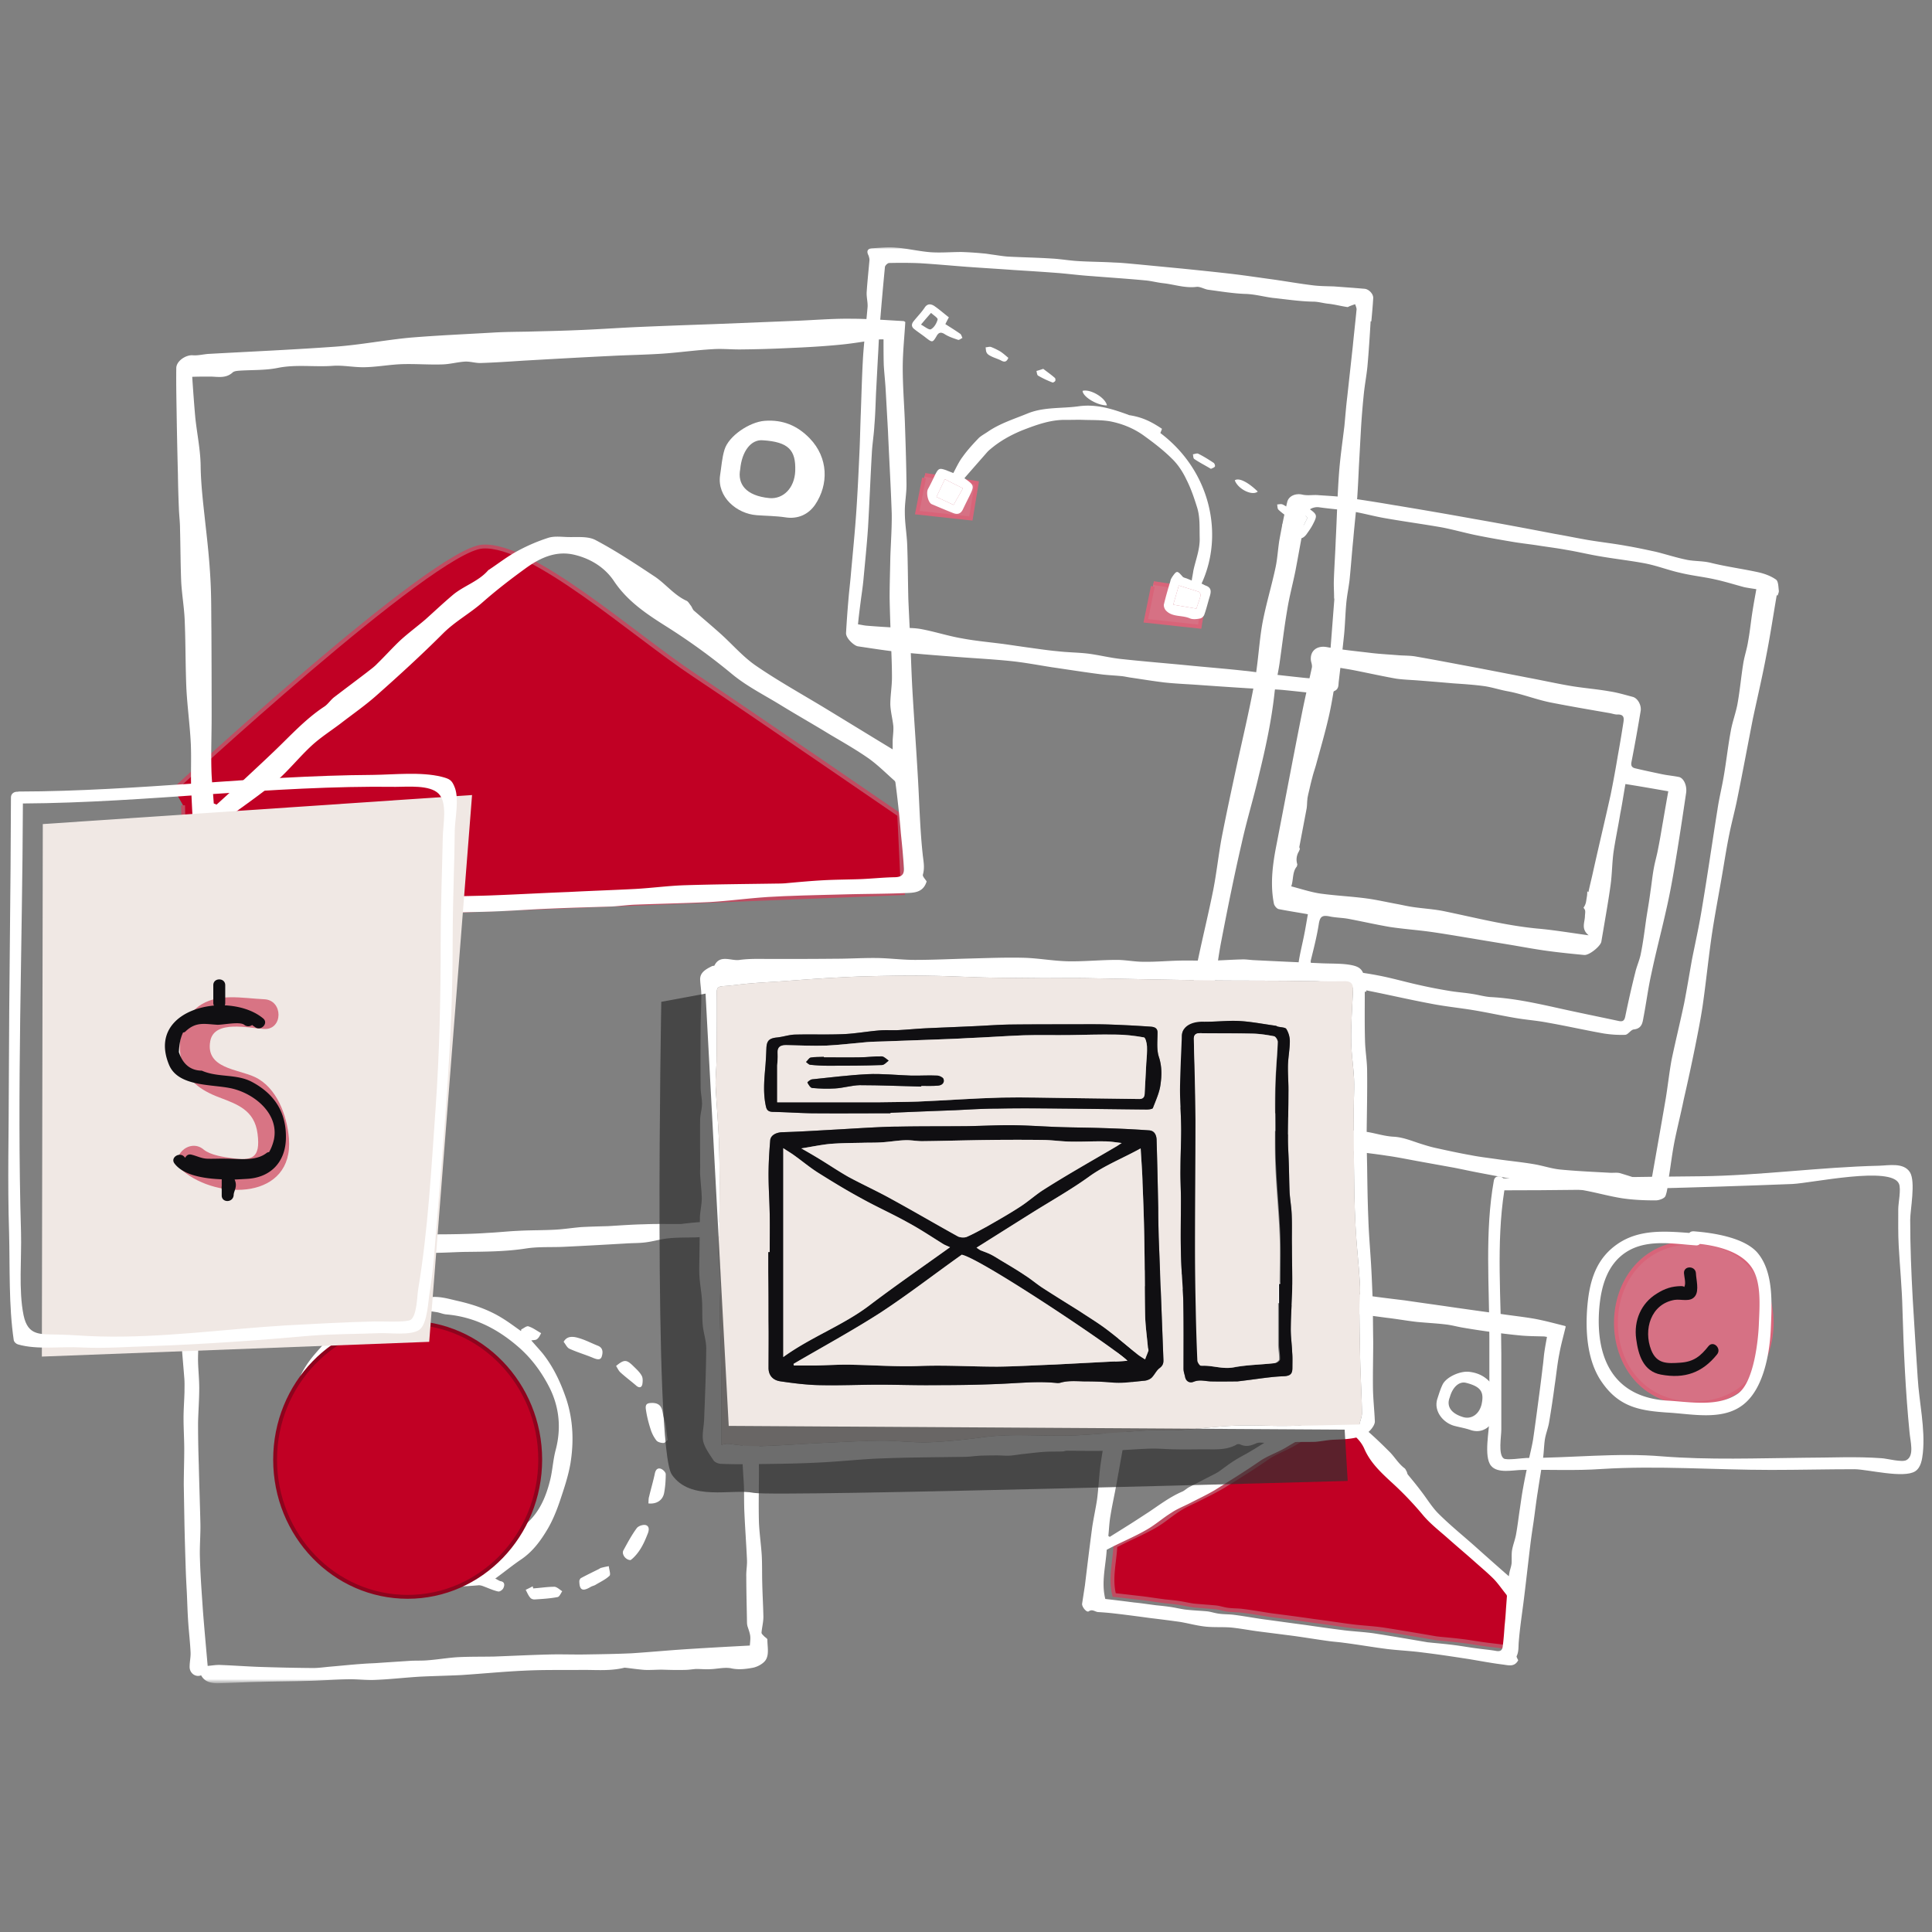 <svg xmlns="http://www.w3.org/2000/svg" xmlns:xlink="http://www.w3.org/1999/xlink" xmlns:svgjs="http://svgjs.com/svgjs" id="SvgjsSvg1058" width="288" height="288"><rect width="100%" height="100%" fill="#808080" stroke="none"/><defs id="SvgjsDefs1059"></defs><g id="SvgjsG1060"><svg xmlns="http://www.w3.org/2000/svg" fill="none" viewBox="0 0 500 372" width="288" height="288"><g clip-path="url(#a)"><mask id="b" style="mask-type:luminance" width="500" height="372" x="0" y="0" maskUnits="userSpaceOnUse"><path fill="#ffffff" d="M500 0H0v371.404h500V0z" class="colorfff svgShape"></path></mask><g mask="url(#b)"><path fill="#d67184" d="M239.383 58.911l13.395 2.06-1.516 9.212-13.879-1.515 1.758-8.969" class="colorBFE6D8 svgShape"></path><path stroke="#d86479" stroke-miterlimit="10" d="M239.383 58.911l13.395 2.06-1.516 9.212-13.879-1.515 1.758-8.969" class="colorStrokeBFE6D8 svgStroke"></path><path fill="#d67184" d="M298.536 86.91l13.455 2.06-1.515 9.212-13.94-1.515 1.818-8.909" class="colorBFE6D8 svgShape"></path><path stroke="#d86479" stroke-miterlimit="10" d="M298.536 86.91l13.455 2.06-1.515 9.212-13.94-1.515 1.818-8.909" class="colorStrokeBFE6D8 svgStroke"></path><path fill="#c10024" d="M45.077 140.362s67.031-62.118 79.819-62.906c12.789-.788 38.971 22.787 54.608 33.15 15.636 10.424 53.213 36.241 53.213 36.241l.969 20.302-185.64 7.333-.666-30.06" class="color91CDA1 svgShape"></path><path stroke="#bf4d62" stroke-miterlimit="10" d="M45.077 140.362s67.031-62.118 79.819-62.906c12.789-.788 38.971 22.787 54.608 33.15 15.636 10.424 53.213 36.241 53.213 36.241l.969 20.302-185.64 7.333-.666-30.06" class="colorStroke91CDA1 svgStroke"></path><path fill="#ffffff" fill-rule="evenodd" d="M52.047 369.564c-1.394.606-3.03-.546-2.97-2.243 0-1.212.303-2.484.242-3.696-.12-2.606-.424-5.152-.606-7.758-.181-2.545-.242-5.151-.363-7.757-.122-2.242-.243-4.485-.303-6.727a956.13 956.13 0 01-.303-10.605c-.061-3.455-.122-6.97-.182-10.485 0-3.03.121-6.121.121-9.212 0-2.666-.182-5.333-.182-8.06 0-2.242.182-4.484.243-6.727 0-1.272.06-2.545-.061-3.818-.303-3.878-.667-7.696-.91-11.575-.242-3.454-.423-6.969-.605-10.424l-.364-7.636c0-.303.182-.666.364-.969.364-.849.848-1.637 1.09-2.182 3.395-.303 6.546-.667 9.758-.97 3.758-.303 7.516-.788 11.274-.969 2.787-.182 5.636 0 8.484-.061 1.455 0 2.85-.121 4.304-.303 4.545-.485 9.151-.97 13.697-1.515 1.818-.182 3.636-.727 5.515-.788 1.879-.061 3.818.242 5.758.424.727.061 1.454 0 2.121 0 1.657 0 3.313-.02 4.97-.06 1.858 0 3.737-.021 5.636-.061 2.425-.061 4.788-.121 7.213-.303 2.727-.121 5.394-.424 8.06-.545 3.273-.182 6.485-.122 9.698-.303 2.242-.122 4.484-.485 6.727-.667 2.303-.121 4.606-.182 6.849-.242 3.151-.182 6.303-.425 9.454-.485 2.849-.122 5.758-.061 8.607-.061h.787c4.546-.545 9.031-1.03 13.516.242.242.061.606.243.727.122 1.515-.909 2.424.303 2.97 1.151.667.909 1.03 2.182 1.091 3.333.303 5.333.424 10.606.666 15.939.122 2.848.425 5.757.546 8.606.182 3.757.242 7.454.364 11.211.06 2.364-.122 4.727 0 7.091.06 2.242.424 4.424.484 6.606.061 1.757-.06 3.515-.121 5.333-.06 1.394 0 2.848 0 4.242 0 4.424-.121 8.909 0 13.333.121 2.848.546 5.696.728 8.545.121 2.303.06 4.606.121 6.909.06 3.03.242 5.999.303 8.969 0 1.394-.364 2.727-.485 4.121 0 .303.424.666.667.909.242.303.788.545.848.848 0 1.697.424 3.576-.242 4.97-.485 1.151-2.243 2.121-3.576 2.363-1.697.303-3.455.546-5.334.182-1.757-.424-3.757.121-5.697.182-1.212.061-2.424-.061-3.576-.061-.969.061-1.939.243-2.909.243-2 .06-3.939 0-5.939-.061-1.515 0-2.97.121-4.485.061-1.637-.121-3.273-.364-4.849-.546-.182 0-.303-.06-.485 0-3.454.849-7.03.546-10.545.546-4.97.06-10-.061-14.97.182-5.515.242-11.031.787-16.546 1.151-3.636.182-7.273.242-10.909.424-3.819.243-7.637.667-11.455.849-2.303.121-4.667-.243-7.03-.182-3.576.061-7.152.364-10.728.424-4 .121-8 .121-12 .243-3.697.06-7.334.303-11.03.363-1.698 0-3.334-.363-4.243-2.06zm142.003-7.697c.242-2.485.242-2.485-.607-5.03a4.156 4.156 0 01-.121-.909c-.06-3.939-.182-7.939-.182-11.878-.06-1.455.243-2.909.182-4.303-.182-4.061-.485-8.121-.666-12.181-.122-2.303-.061-4.667-.122-6.97-.121-2.242-.303-4.424-.363-6.606-.061-2.363.121-4.666.06-7.03-.121-1.999-.485-3.939-.606-5.939-.121-2.121-.06-4.303-.182-6.484-.121-2.97-.363-5.939-.484-8.97-.061-1.818.181-3.636.121-5.454-.061-2.727-.243-5.394-.303-8.121-.061-1.515 0-3.09 0-4.606-.061-3.03-.243-5.999-.243-8.969.061-2.363-.424-2.788-2.848-2.545-2.606.182-5.212.242-7.819.363-2.303.061-4.606 0-6.848.243-2 .182-3.879.788-5.818 1.03-1.758.243-3.516.182-5.213.303-5.273.303-10.485.606-15.758.849-3.272.181-6.666-.061-9.939.424-5.394.848-10.728.848-16.122.909-2.666.06-5.333.242-8 .242-2.97 0-5.939-.242-8.909-.182-2.061 0-4.06.061-6.06.425-5.213.848-10.425 1.636-15.759 1.151-1.636-.121-3.273-.424-4.909-.242-5.03.424-10.121 1.091-15.152 1.636-3.212.364-6.424.606-9.636.97-.425.06-1.03.727-1.03 1.091a76.451 76.451 0 000 7.454c.12 3.697.424 7.333.545 11.03.121 1.636-.06 3.272 0 4.908.06 2.243.303 4.485.303 6.788 0 2.97-.242 6-.303 8.969 0 3.576.06 7.091.182 10.666.12 5.152.303 10.242.424 15.394.06 3.03-.242 6.06-.121 9.03.12 4.605.485 9.211.788 13.757.363 4.605.788 9.211 1.212 14.06 1.273-.122 2.303-.304 3.394-.243 3.212.121 6.485.364 9.697.485 4.727.162 9.455.263 14.182.303 1.515 0 3.03-.242 4.546-.364 2.848-.242 5.636-.545 8.424-.727 1.394-.121 2.727-.121 4.121-.242 2.728-.182 5.516-.364 8.303-.546 1.394-.06 2.849 0 4.243-.121 2.485-.182 4.97-.606 7.515-.788 3.212-.182 6.425-.121 9.697-.182 4.849-.181 9.758-.424 14.667-.545 3.091-.061 6.182.061 9.273 0 3.94-.061 7.879-.121 11.758-.303 4.546-.303 9.091-.727 13.637-1.03 5.576-.364 11.151-.667 16.849-.97z" clip-rule="evenodd" class="colorfff svgShape"></path><path fill="#ffffff" fill-rule="evenodd" d="M134.897 280.053c.667-.303 1.394-.97 1.879-.788 1.151.363 2.182 1.151 3.272 1.757-.303.546-.545 1.152-1.03 1.515-.303.303-.848.243-1.515.364 1.03 1.212 2 2.242 2.909 3.333 2.849 3.576 4.728 7.636 6.182 11.939 1.758 5.454 1.94 11.03 1.03 16.605-.545 3.152-1.575 6.242-2.606 9.333-.848 2.546-1.879 5.151-3.212 7.454-1.818 3.091-3.879 5.94-6.909 8-2.243 1.515-4.303 3.212-6.728 4.97.667.303 1.031.606 1.334.666 1.212.182 1.091 1.091.788 1.758-.182.484-.97 1.03-1.394.909-1.394-.303-2.728-.97-4.122-1.455-.363-.121-.787-.182-1.151-.121-5.333.424-10.667.667-15.879-.364-5.697-1.151-11.273-2.727-16.182-5.939-3.03-1.939-5.637-4.484-8.364-6.848-2.788-2.485-4.91-5.575-6.485-8.848-1.394-3.03-2.667-6.242-2.727-9.757 0-2.303-.485-4.606-.364-6.909.121-2.545.485-5.151 1.151-7.636.728-2.666 1.758-5.333 2.97-7.878.849-1.879 2.06-3.637 3.394-5.273 1.88-2.182 3.758-4.363 5.94-6.181 1.818-1.576 4-2.667 6.121-3.818 3.152-1.697 6.425-2.97 9.94-3.576 1.757-.303 3.515-.424 5.273-.727.727-.121 1.333-.485 2.06-.667 2.909-.667 5.637.303 8.425.909 3.878.909 7.697 2.243 11.091 4.364 1.697 1.03 3.273 2.242 4.848 3.333.041-.162.061-.303.061-.424zm-56.304 24.241c.08 0 .182.02.303.061 3.333-3.697 6.606-7.333 9.94-11.03a765.795 765.795 0 007.575-8.545c1.03-1.212 2-2.546 3.091-3.697.243-.303 1.091-.424 1.394-.243.364.243.849.728.061 1.455-1.394 1.273-2.485 2.909-3.758 4.303a1328.116 1328.116 0 01-8.364 9.514 2362.794 2362.794 0 00-9.515 11.03c-.485.606-1.151 1.334-1.09 2 0 3.394-.243 6.97.605 10.182.728 2.848 2.606 5.454 4.243 8.06 2.06 3.272 4.909 5.939 8.242 7.878a61.354 61.354 0 0010.546 4.848c2.364.91 5.03 1.091 7.576 1.394 4.061.364 8-.666 11.939-1.212.97-.182 2.001-.485 2.91-.909 1.03-.485 1.878-1.394 2.909-1.757 2.424-.728 4.303-2.243 6.06-3.879 1.213-1.091 2.061-2.545 3.273-3.697 3.273-3.03 4.849-6.969 5.879-11.151.606-2.545.727-5.151 1.394-7.636 1.455-5.515.97-10.848-1.454-15.878-2.122-4.242-4.91-8.06-8.607-11.151-5.272-4.484-11.212-7.454-18.182-8.06-.909-.061-1.757-.485-2.667-.606-1.212-.182-2.484-.424-3.575-.121-2.364.666-4.728 1.575-7.091 2.424-2.122.727-4.364 1.212-6.304 2.363-2.484 1.455-4.909 2.97-7.03 5.273-3.758 4.121-6.424 8.787-8.728 13.757-.727 1.576-1.09 3.333-1.575 5.03z" clip-rule="evenodd" class="colorfff svgShape"></path><path fill="#ffffff" d="M172.776 308.657c-.303.243-.666.788-1.091.788-.606 0-1.515-.242-1.818-.666a9.211 9.211 0 01-1.515-2.97c-.545-1.697-.97-3.394-1.212-5.151-.182-1.455.545-1.576 1.818-1.576 2.727.121 2.364 2.424 2.849 3.879.606 1.697.606 3.575.969 5.696zm-26.909-25.392c.909-1.637 2.546-1.394 3.94-.97 1.697.485 3.272 1.333 4.969 2 1.334.545 1.273 1.757.97 2.727-.303 1.091-1.273.788-2.182.424-2-.848-4.121-1.454-6.121-2.363-.667-.243-1.03-1.152-1.576-1.818zm17.333 56.482c-1.333 0-2.363-1.576-1.878-2.485 1.091-2 2.121-3.939 3.454-5.757.424-.606 1.758-1.031 2.424-.788.849.303.849 1.272.364 2.363-.848 2.182-1.818 4.243-3.515 5.939a6.98 6.98 0 01-.849.728zm4.607-14.666c.06-.606 0-1.212.181-1.758.485-2.06 1.091-4.06 1.516-6.121.242-.969.788-1.333 1.515-1.09.545.181 1.273.909 1.273 1.393 0 1.637-.122 3.334-.425 4.909-.363 1.879-2 2.909-4.06 2.667zm-17.88 19.999c.061-.121.182-.546.424-.667 1.455-.788 2.97-1.515 4.425-2.242.303-.121.545-.364.848-.424a22.068 22.068 0 011.94-.424c.06.848.545 2.121.182 2.484-1.091 1.03-2.485 1.637-3.758 2.424-.424.182-.909.303-1.273.546-2 1.151-2.788.727-2.788-1.697zm-11.939 2c1.818-.121 3.636-.424 5.515-.424.667.06 1.333.727 2 1.151-.364.546-.727 1.455-1.212 1.515-1.879.364-3.879.485-5.818.606-.425.061-1.031-.121-1.273-.485-.485-.545-.788-1.333-1.152-2a37.134 37.134 0 001.819-.909c.04.202.08.384.121.546zm21.455-57.573c2.061-1.697 2.667-1.697 4.364-.061.787.788 1.697 1.576 2.242 2.545.364.606.303 1.576.182 2.303-.243.97-.97.849-1.576.303-1.333-1.151-2.727-2.181-4.061-3.393-.484-.425-.727-1.031-1.151-1.697zm-65.819 45.876c2.848-3.636 5.697-7.211 8.485-10.848 1.939-2.424 3.818-4.848 5.757-7.272a581.625 581.625 0 017.819-9.212c2-2.242 4.121-4.303 6-6.545 1.636-2 2.909-4.242 4.424-6.303.364-.545.909-.969 1.455-1.333.181-.121.727.182.969.424.182.182.243.728.122.97-1.637 2.545-3.152 5.212-5.091 7.515-4.788 5.818-9.819 11.454-14.728 17.272-3.818 4.484-7.515 9.09-11.212 13.636-.485.545-.97 1.03-1.273 1.636-.727 1.454-1.576.909-2.727.06zm-6.304-8.545c1.091-1.515 2.122-3.03 3.213-4.545 1.939-2.545 3.818-5.151 5.878-7.575 3.091-3.637 6.364-7.212 9.576-10.788 3.576-3.939 7.273-7.878 10.849-11.878 1.333-1.454 2.485-3.091 3.818-4.606.303-.303 1.031-.363 1.515-.303.182.061.425.788.364 1.152-.121.545-.485 1.091-.848 1.515-2.546 2.727-5.091 5.393-7.637 8.121-1.03 1.151-1.939 2.363-2.909 3.515-.97 1.03-1.879 2.06-2.849 3.09a8261.451 8261.451 0 01-7.394 8.303c-1.757 2-3.636 3.879-5.333 5.939-2.06 2.485-4 5.151-5.879 7.818-.727 1.091-1.273.909-2.364.242zm-5.94-8.969c2.122-2.848 4.183-5.636 6.425-8.363 2.788-3.515 5.637-7.03 8.546-10.424 2.303-2.667 4.667-5.151 7.03-7.636 2.546-2.727 5.152-5.454 7.697-8.182.303-.363.303-.969.485-1.393.303-.667.546-1.394 1.031-1.818.242-.182 1.272.181 1.575.545.303.424.364 1.333.122 1.697-.91 1.333-2 2.666-3.152 3.878-4.667 5.091-9.515 10.061-14.121 15.212-3.273 3.697-6.364 7.575-9.395 11.393-1.333 1.697-2.606 3.394-3.757 5.212-.667 1.091-1.273 1.212-2.485-.121zm50.426-12.727c.546.303 1.091.485 1.152.728.121.303-.061.848-.303 1.151a137.088 137.088 0 01-4.849 5.515c-2.485 2.666-5.03 5.272-7.515 8a425.106 425.106 0 00-8 9.09c-1.334 1.576-2.546 3.212-3.819 4.788-.788 1.03-1.636 2-2.545 2.848-.303.303-.97.121-1.515.182.121-.424.121-.909.363-1.212.97-1.455 1.94-2.909 2.97-4.303 1.091-1.454 2.303-2.848 3.455-4.303 2.424-2.848 4.788-5.757 7.273-8.606 2.121-2.363 4.484-4.545 6.666-6.908 1.697-1.818 3.334-3.758 5.031-5.636.485-.485 1.03-.849 1.636-1.334zm-18.182 34.423c1.091-1.091 2.061-1.939 2.909-2.909a619.38 619.38 0 0010.122-11.454c.909-1.091 1.515-2.485 2.303-3.636.181-.303.788-.667 1.03-.606.424.242 1.03.848.97 1.151-.243 1.091-.546 2.303-1.212 3.091-3.94 4.485-7.879 8.909-12.001 13.212-.848.909-1.818 2.424-4.121 1.151z" class="colorfff svgShape"></path><path fill="#ffffff" fill-rule="evenodd" d="M354.719 19.155c-.242 4-.485 7.94-.848 11.879-.243 2.303-.667 4.545-.91 6.848-.303 2.97-.545 5.878-.727 8.848-.182 3.273-.363 6.606-.545 9.878-.121 2.667-.243 5.333-.425 8-.303 3.636-.727 7.212-1.03 10.848-.364 3.575-.606 7.09-.97 10.666-.242 2-.666 4-.848 6-.243 2.666-.303 5.333-.546 7.939-.424 4.121-.909 8.181-1.393 12.242-.122.909.06 1.939-1.031 2.484-.727.303-1.394.97-2.06.909-3.879-.303-7.698-.787-11.576-1.151-2.97-.242-5.94-.242-8.849-.424-4.485-.283-8.97-.586-13.455-.909-2.788-.182-5.576-.303-8.303-.606-2.97-.364-5.879-.849-8.788-1.273-.788-.121-1.515-.303-2.303-.364-1.818-.181-3.637-.242-5.394-.484-4.243-.546-8.425-1.212-12.607-1.819-3.454-.545-6.969-1.212-10.424-1.575-4.727-.485-9.455-.727-14.182-1.091-4.788-.364-9.576-.727-14.364-1.212-3.697-.364-7.394-.97-11.091-1.515-.97-.121-3.212-2.121-3.091-3.515.161-2.828.363-5.656.606-8.485.182-2.303.485-4.605.667-6.908.484-5.394 1.03-10.788 1.394-16.181.363-5.394.606-10.788.848-16.182.121-3.03.182-6.06.303-9.09.182-4.97.303-10 .606-14.97.303-4.18.788-8.362 1.152-12.544.06-1.212-.303-2.485-.243-3.757.182-2.788.485-5.576.728-8.364 0-.363-.122-.787-.243-1.151-.606-1.152-.242-1.818 1.03-1.879 2-.121 4.001-.363 5.94-.182 3.091.243 6.061.97 9.091 1.212 2.667.182 5.333-.06 8-.06a86.22 86.22 0 015.576.363c.909.061 1.818.243 2.788.364 1.333.182 2.667.424 4.061.485 3.636.182 7.273.242 10.97.485 2.303.12 4.606.545 6.969.666 3.031.182 6.122.182 9.152.364 2.121.06 4.182.303 6.303.485 3.758.363 7.536.727 11.334 1.09 4.182.425 8.364.85 12.546 1.334 3.636.424 7.212.97 10.788 1.454 3.454.485 6.848 1.091 10.303 1.516 1.818.242 3.697.242 5.576.303l4.909.363c1.01.081 2 .162 2.97.243 1.151.06 2.363 1.333 2.303 2.424-.121 2.06-.303 4-.485 6h-.182zM222.05 97.576c.848.121 1.576.303 2.363.364 2.506.202 4.99.363 7.455.484 2.182.122 4.364 0 6.425.364 3.636.667 7.091 1.818 10.666 2.424 3.879.728 7.758 1.031 11.637 1.576 1.636.242 3.333.485 5.03.727 2.728.364 5.394.788 8.122 1.03 2.606.303 5.212.303 7.818.607 2.849.363 5.697 1.09 8.546 1.393 6.121.667 12.303 1.152 18.424 1.758 4.425.424 8.91.788 13.334 1.273 2.061.181 4.121.545 6.182.787 3.071.364 6.141.707 9.212 1.031 1.637.181 3.273.242 4.849.363.848.061 1.394-.303 1.454-1.151.122-.788.364-1.515.425-2.243.444-5.737.888-11.494 1.333-17.272 0-.12-.061-.242-.061-.363 0-1.576-.121-3.09-.06-4.666.121-3.455.363-6.91.485-10.303.303-5.757.424-11.515.848-17.272.303-4.121.909-8.181 1.394-12.242.242-2.485.424-4.97.727-7.454l1.455-13.272c.303-3.152.667-6.303.97-9.454 0-.425-.243-.91-.364-1.334a14.42 14.42 0 00-1.212.425c-.303.06-.606.363-.849.303-1.636-.243-3.212-.667-4.848-.849-1.334-.121-2.606-.545-4-.545-3.455-.06-6.97-.606-10.425-.97-2.363-.303-4.666-.97-7.151-1.03-3.213-.121-6.425-.667-9.637-1.091-1.03-.182-2-.848-2.97-.727-3.03.363-5.818-.667-8.727-.97-1.576-.182-3.091-.606-4.667-.727-4.545-.424-9.152-.727-13.697-1.091-2.849-.182-5.637-.545-8.485-.788-3.879-.303-7.758-.545-11.637-.788-4.121-.303-8.303-.545-12.424-.848-3.94-.303-7.879-.667-11.819-.91-2.666-.12-5.394-.12-8.06-.06-.364 0-1.031.606-1.091 1.03-.485 5.01-.93 10.04-1.334 15.09-.242 2.788-.303 5.576-.485 8.364-.161 3.07-.323 6.12-.484 9.151-.122 2.788-.182 5.575-.425 8.363-.121 2.424-.545 4.848-.666 7.333-.364 6.303-.606 12.666-.97 18.97-.303 4.605-.788 9.21-1.212 13.817-.182 1.878-.485 3.757-.728 5.696-.242 1.88-.484 3.758-.666 5.697z" clip-rule="evenodd" class="colorfff svgShape"></path><path fill="#ffffff" fill-rule="evenodd" d="M249.626 59.699c.061.121.061.182.121.182 2.425 1.697 2.425 1.878 1.091 4.606-.545 1.09-1.091 2.181-1.636 3.333-.546 1.151-1.394 1.394-2.485.97-1.879-.728-3.697-1.516-5.576-2.303-.97-.425-1.515-2.97-.97-3.94.667-1.212 1.273-2.484 1.879-3.757.849-1.636 1.091-1.697 2.849-1.091.545.242 1.091.424 1.818.727.788-1.454 1.455-2.97 2.485-4.303 1.212-1.697 2.667-3.272 4.121-4.787.728-.667 1.697-1.152 2.546-1.758 3.091-2.06 6.606-3.151 10-4.545 4.242-1.758 8.849-1.273 13.212-1.879 4.606-.666 8.728.667 12.91 2.182.121.06.242.121.363.121 2.97.485 5.213 1.394 8.364 3.515-.121.364-.263.727-.424 1.091 13.091 9.878 16.485 26.423 10.667 38.968.424.182.788.424 1.151.545 1.455.546 1.334 1.576.97 2.788-.485 1.576-.849 3.151-1.394 4.667-.121.424-.667.97-1.091 1.03-.909.182-1.939.303-2.727-.06-2-.85-4.485-.243-6.122-2-.363-.364-.606-1.092-.545-1.516.485-2.06 1.091-4.12 1.697-6.12.061-.425.303-.788.485-1.091 1.151-1.637 1.273-1.637 2.606-.122.242.364.848.424 1.273.606.424.182.909.364 1.151.485.121-.848.303-1.697.424-2.545.607-2.849 1.758-5.576 1.637-8.606-.061-2.545.121-5.09-.606-7.575-.788-2.546-1.637-5.091-2.849-7.454-.909-1.94-2.182-3.88-3.697-5.334-2.242-2.242-4.788-4.181-7.394-6.06-2.545-1.818-5.515-3.03-8.667-3.636-2.182-.364-4.424-.303-6.666-.364-1.516-.06-3.031 0-4.546 0-4-.12-7.637 1.212-11.273 2.606-3.152 1.273-6 2.849-8.546 5.03-.545.425-.969.97-1.454 1.515-1.738 1.98-3.455 3.94-5.152 5.879zm55.456 27.817c-.485 1.636-.909 3.151-1.455 4.97 2.061.363 3.94.666 6 1.03.364-1.152.788-2.243 1.091-3.394.061-.303-.242-.849-.485-.97-1.636-.545-3.272-1.03-5.151-1.636zm-60.547-27.514c-.727 1.515-1.394 2.97-2.182 4.606 1.495.687 2.97 1.373 4.425 2.06.848-1.515 1.636-2.848 2.424-4.303-1.455-.727-2.97-1.454-4.667-2.363zm1.031-41.877c-.364.667-.606 1.152-.909 1.758 1.333.848 2.606 1.636 3.818 2.485.303.181.424.727.606 1.09-.424.182-.849.606-1.152.485-1.212-.424-2.424-.788-3.515-1.515-1.03-.606-1.576-.303-2.061.606-.969 1.636-1.09 1.636-2.666.424-.97-.787-2.122-1.515-3.091-2.303-.788-.606-.727-1.333-.121-2.06.969-1.212 2-2.242 2.848-3.515.727-1.09 1.637-.91 2.424-.424 1.334.909 2.485 1.939 3.819 2.97zm-4.606-1.151c-.97 1.09-1.697 1.94-2.607 3.03.91.485 2.061 1.454 2.546 1.212.848-.424 1.515-1.576 1.758-2.545.06-.424-1.152-1.152-1.697-1.697zm90.85 54.906c.485-.788.909-1.515 1.273-2.181-.788-.606-1.576-1.152-2.243-1.819-.242-.242-.242-.848-.303-1.333.424 0 .97-.182 1.394 0 .788.364 1.455.91 2.243 1.394 1.272-1.758 2.303-1.94 4-.788.181.182.424.364.606.485 2.121 1.515 2.182 1.757 1.03 4-.485.97-1.152 1.878-1.758 2.727-.969 1.212-1.939 1.273-3.151.303-1.091-.91-2.061-1.879-3.091-2.788zm4.909 1.334c.606-1.152 1.152-2.182 1.697-3.273a92.093 92.093 0 01-2.121-1.576c-.667 1.091-1.334 2.06-2 3.152.788.545 1.576 1.09 2.424 1.697z" clip-rule="evenodd" class="colorfff svgShape"></path><path fill="#ffffff" d="M260.96 28.61c-.364.848-.788 1.212-1.697.788-.849-.485-1.818-.728-2.667-1.152-.485-.242-.969-.485-1.212-.909-.242-.364-.242-.97-.303-1.454.485 0 1.03-.243 1.455-.061.788.303 1.636.727 2.363 1.151.728.485 1.334 1.03 2.061 1.637zm25.516 12.302c-2.425.06-6.243-2.181-6.304-3.757 1.94-.546 5.879 1.697 6.304 3.757zm26.909 16.424c-1.515-.91-2.97-1.637-4.303-2.546-.303-.182-.243-.788-.364-1.212.485-.06 1.091-.364 1.455-.121 1.333.666 2.606 1.454 3.879 2.303.242.121.485.727.363.97-.181.303-.666.424-1.03.606zm12.121 5.878c-1.454 1.212-5.151-.667-5.939-2.909 1.03-.727 3.394.424 5.939 2.91zM269.99 31.458c1.03.788 2.061 1.515 3.03 2.364.122.12.182.606.061.787-.121.182-.606.485-.727.364a25.83 25.83 0 01-3.697-1.758c-.303-.181-.303-.787-.425-1.212.485-.12 1.031-.303 1.758-.545zm35.092 56.058c1.879.606 3.515 1.091 5.152 1.636.242.122.545.667.484.97-.303 1.151-.727 2.242-1.09 3.394-2.061-.364-3.94-.667-6.001-1.03.546-1.819.97-3.334 1.455-4.97zm-60.547-27.514c1.697.909 3.213 1.636 4.667 2.363-.788 1.455-1.576 2.788-2.424 4.303a482.14 482.14 0 00-4.424-2.06c.787-1.637 1.454-3.091 2.181-4.606zm92.184 13.211a198.846 198.846 0 00-2.425-1.696c.667-1.091 1.334-2.06 2-3.152.788.606 1.455 1.091 2.122 1.576-.546 1.09-1.091 2.121-1.697 3.272z" class="colorfff svgShape"></path><g style="mix-blend-mode:screen"><path fill="#c10024" d="M139.806 313.748c0 19.636-15.394 35.514-34.304 35.514-18.97 0-34.303-15.878-34.303-35.514 0-19.575 15.333-35.453 34.303-35.453 18.91 0 34.304 15.878 34.304 35.453z" class="color0FA6A6 svgShape"></path><path stroke="#8e031d" stroke-miterlimit="10" d="M139.806 313.748c0 19.636-15.394 35.514-34.304 35.514-18.97 0-34.303-15.878-34.303-35.514 0-19.575 15.333-35.453 34.303-35.453 18.91 0 34.304 15.878 34.304 35.453z" class="colorStroke0FA6A6 svgStroke"></path></g><path fill="#ffffff" fill-rule="evenodd" d="M234.292 19.337c-.242 4-.666 7.94-.666 11.878 0 4.606.363 9.152.545 13.757.182 5.334.364 10.727.424 16.12.061 2.546-.484 5.092-.424 7.576 0 2.727.485 5.455.606 8.182.182 4.787.182 9.575.303 14.302.182 4.364.424 8.727.606 13.03.122 3.394.243 6.787.425 10.121.424 7.393.969 14.787 1.394 22.18.424 6.849.545 13.697 1.272 20.484.182 1.818.606 3.515.061 5.394-.121.485.667 1.212.97 1.758-.97 3.211-3.758 2.908-6.122 3.03-4.848.181-9.757.181-14.606.303-6.667.182-13.273.303-19.879.666-5.212.303-10.364 1.031-15.516 1.334-6.363.303-12.727.424-19.091.666-2.061.061-4.121.364-6.243.485-5.333.182-10.606.303-15.939.545-4.788.182-9.516.546-14.304.728-4.06.182-8.121.121-12.182.485-3.697.363-7.333 1.272-11.03 1.575-3.637.243-7.334-.06-11.03.061-4.183.06-8.364.363-12.546.545-5.273.243-10.546.546-15.758.849a82.565 82.565 0 00-7.091.666c-1.334.182-2.606-.969-4.061.425-.727.727-3.273-1.394-3.333-2.728-.061-2.666-.061-5.333-.243-7.999-.424-8.363-.97-16.727-1.333-25.09-.182-4.06.06-8.181-.121-12.242-.243-4.848-.91-9.575-1.152-14.423-.242-5.758-.182-11.576-.424-17.333-.121-3.394-.727-6.727-.91-10.12-.181-4.546-.181-9.091-.302-13.636 0-1.819-.243-3.637-.303-5.515a305.892 305.892 0 01-.243-8.606c-.121-4.646-.222-9.272-.303-13.878-.06-4.545-.182-9.09-.121-13.636 0-1.818 2.424-3.454 4.242-3.333 1.455.121 2.91-.303 4.304-.364 10.97-.606 21.94-1.09 32.849-1.878 6.364-.485 12.667-1.697 18.97-2.303 7.273-.606 14.546-.91 21.758-1.334 3.03-.181 6-.181 9.03-.242 4.061-.121 8.122-.182 12.243-.364 5.03-.181 10.121-.545 15.212-.787 6.788-.303 13.637-.546 20.486-.788l21.152-.849c4.788-.182 9.575-.606 14.303-.545 4.545 0 9.091.363 13.636.606.182 0 .364.182.485.242zM55.319 143.938c.243.08.485.181.727.303l6-5.455c2.97-2.787 6-5.575 8.97-8.424 4.122-3.939 8-8.242 12.85-11.454.969-.606 1.635-1.696 2.545-2.424 2.848-2.181 5.697-4.303 8.545-6.484.91-.727 1.88-1.394 2.667-2.243 2.06-1.999 3.939-4.121 6-6.06 2.061-1.879 4.364-3.576 6.485-5.394 2.303-2.06 4.546-4.181 6.909-6.181 2.849-2.485 6.788-3.576 9.334-6.545.121-.121.242-.121.363-.243 2.364-1.575 4.607-3.333 7.092-4.666a46.843 46.843 0 018-3.455c1.454-.484 3.151-.303 4.727-.242 2.546.121 5.515-.303 7.576.788 5.394 2.848 10.485 6.242 15.515 9.575 2.788 1.94 4.91 4.727 8.122 6.182.424.242.727.848 1.091 1.272.242.364.424.91.727 1.213 2.303 2 4.667 4 6.97 6.06 3.091 2.788 5.818 6 9.212 8.302 5.758 3.94 11.879 7.333 17.879 10.97 5.879 3.575 11.697 7.151 17.395 10.605v-2.303c.06-1.212.242-2.424.181-3.636-.181-1.879-.727-3.818-.787-5.697 0-2.363.424-4.666.424-7.03 0-3.454-.182-6.969-.303-10.423-.122-3.394-.243-6.788-.303-10.121 0-3.454.121-6.909.182-10.363.121-3.879.424-7.697.363-11.515-.242-7.09-.667-14.181-.97-21.272-.202-3.636-.404-7.252-.606-10.848-.121-2.12-.363-4.181-.485-6.302-.06-2.182-.06-4.364-.06-6.606-.606 0-1.03 0-1.455.06-3.273.425-6.545 1.03-9.879 1.334-4.363.424-8.667.666-13.03.848-4.041.202-8.101.323-12.182.364-2.606.06-5.152-.243-7.697-.06-4.304.242-8.546.848-12.849 1.15-4.546.304-9.152.364-13.697.607-7.516.363-14.97.788-22.425 1.212-3.636.242-7.273.485-10.97.606-1.333.06-2.727-.424-4.121-.364-1.94.121-3.879.667-5.819.727-3.515.122-7.03-.181-10.606-.06-3.212.121-6.364.727-9.576.788-2.727.06-5.454-.546-8.182-.364-4.727.364-9.515-.424-14.303.545-3.273.667-6.727.485-10.121.728-.546.06-1.213.12-1.576.485-1.697 1.515-3.637 1.09-5.637 1.03-1.515 0-3.09 0-4.788.06.243 3.576.485 7.03.788 10.424.424 4.182 1.334 8.363 1.394 12.545.06 5.151.727 10.303 1.273 15.454.545 4.727 1.03 9.454 1.273 14.181.242 4.364.182 8.727.242 13.09.04 7.394.06 14.767.06 22.121 0 4.605-.181 9.151-.06 13.757.06 2.908.424 5.878.606 8.848zm3.697 27.392c4.182-.303 8.364-.545 12.546-.788 3.273-.181 6.546-.303 9.758-.484 2.12-.122 4.182-.364 6.242-.425 2.182-.06 4.303.122 6.485 0 3.273-.242 6.546-.727 9.879-.969 1.697-.121 3.455.182 5.212.06 2.243-.121 4.425-.545 6.667-.666 4.061-.182 8.122-.182 12.243-.364 6.364-.242 12.727-.606 19.152-.848 5.697-.303 11.455-.485 17.212-.788 4.364-.243 8.728-.849 13.091-.97 7.879-.242 15.819-.303 23.758-.424.606 0 1.233-.02 1.879-.061 3.273-.303 6.546-.606 9.819-.788 3.272-.181 6.606-.181 9.879-.303 2.848-.121 5.697-.424 8.545-.484 1.879 0 2.667-.606 2.546-2.424-.182-3.031-.485-6-.788-8.97a238.64 238.64 0 00-.727-7.515 231.01 231.01 0 00-.667-5.514c0-.182-.121-.425-.243-.546-2.181-1.939-4.303-4.06-6.666-5.757-3.213-2.243-6.607-4.182-10.001-6.182-4.242-2.606-8.545-5.03-12.788-7.636-4.242-2.606-8.727-4.848-12.485-7.939a162.79 162.79 0 00-17.03-12.363c-5.091-3.212-10.061-6.484-13.576-11.696-2.304-3.515-5.94-5.818-10.061-6.849-4.909-1.272-9.152.728-12.97 3.516-3.758 2.727-7.455 5.575-10.97 8.666-3.273 2.909-7.152 4.97-10.303 8.12-5.455 5.455-11.213 10.727-17.031 15.879-2.97 2.666-6.303 4.969-9.515 7.454-2.485 1.879-5.152 3.575-7.455 5.697-3.212 2.969-5.94 6.424-9.212 9.272-3.88 3.272-8.182 6.181-12.243 9.212-1.151.787-2.242 1.636-3.455 2.545.849 7.091.122 14.545 3.273 21.332z" clip-rule="evenodd" class="colorfff svgShape"></path><path fill="#ffffff" fill-rule="evenodd" d="M186.352 59.033c.364-2.243.485-4.546 1.152-6.667 1.09-3.575 6.485-7.15 10.363-7.454 4.667-.364 8.485 1.212 11.698 4.545 4.848 5.03 4.909 11.94 1.394 17.151-1.697 2.485-4.425 3.818-7.758 3.273-2.424-.364-4.909-.364-7.334-.546-5.212-.363-10.303-4.727-9.515-10.302zm5.212-1.576c-.727 3.697 1.334 6.848 7.576 7.454 3.515.303 6.485-2.545 6.667-7.03.182-5.394-1.697-7.515-8.424-7.939-3.031-.242-5.395 2.849-5.819 7.515z" clip-rule="evenodd" class="colorfff svgShape"></path><path fill="#f0e8e4" d="M11.076 149.271l-.242 137.812 100.244-3.818 11.091-141.509-111.093 7.515z" class="colorF0E8E4 svgShape"></path><path fill="#ffffff" fill-rule="evenodd" d="M459.813 90.061c-.91 5.273-1.697 10.545-2.728 15.757-1.03 5.454-2.303 10.848-3.454 16.242-1.334 6.848-2.607 13.696-4.001 20.544-.606 3.091-1.454 6.121-2.06 9.151-.727 3.515-1.273 7.091-1.879 10.606-.909 5.333-1.939 10.606-2.727 15.939-.849 5.939-1.455 11.938-2.303 17.878-.546 3.636-1.273 7.272-2 10.908a534.07 534.07 0 01-2.91 13.454c-.727 3.576-1.636 7.151-2.363 10.727-.606 3.03-.97 6.121-1.455 9.151-.303 1.697-.303 3.515-.909 5.091-.242.666-1.697 1.151-2.545 1.151-2.91 0-5.819-.121-8.667-.545-3.455-.546-6.788-1.515-10.243-2.121-2.424-.425-4.909-.425-7.333-.728-1.819-.303-3.637-.848-5.455-1.212-.849-.182-1.758-.242-2.606-.424-3.798-.687-7.596-1.394-11.394-2.121-2.243-.424-4.425-.909-6.606-1.333-3.152-.566-6.283-1.132-9.395-1.697-2.666-.485-5.272-1.03-7.939-1.394-3.091-.485-6.182-.788-9.212-1.273-1.152-.182-2.304-.727-3.455-1.03-.788-.182-1.636-.121-2.424-.364-5.637-1.515-11.273-3.09-16.91-4.545-1.818-.485-3.636-.667-5.454-1.091-4.93-1.252-9.839-2.525-14.728-3.818a11.222 11.222 0 01-2.667-1.091c-1.091-.606-1.333-1.636-1.091-2.848 1.031-4.666 1.94-9.333 2.909-13.939.485-2.424 1.031-4.848 1.516-7.272.969-4.788 1.878-9.575 2.909-14.363 1.212-5.697 2.606-11.394 3.757-17.151.849-4.363 1.334-8.848 2.122-13.211 1.212-6.243 2.545-12.424 3.879-18.606 1.575-7.272 3.333-14.544 4.666-21.877.97-5.03 1.152-10.242 2.061-15.333.909-4.848 2.364-9.575 3.394-14.424.485-2.242.606-4.666.97-6.969.606-3.333 1.272-6.727 2.06-10 .425-1.636 2.303-2.242 3.879-1.878 1.273.303 2.606.06 3.879.121 2.243.182 4.485.242 6.727.545 4.243.606 8.546 1.273 12.789 2 7.03 1.152 14.061 2.364 21.091 3.636 6.97 1.213 14 2.546 20.97 3.88 2.849.484 5.697 1.09 8.546 1.575 3.272.545 6.606.909 9.879 1.515 2.545.424 5.03.97 7.576 1.515 2.727.667 5.454 1.576 8.242 2.121 1.94.364 3.94.243 5.94.727 4.121 1.03 8.363 1.576 12.485 2.485 1.576.364 3.212.97 4.485 1.879.606.424.606 1.878.727 2.848.061.364-.182.849-.303 1.273a.54.54 0 00-.242-.06zm-32.547 152.114c1.334-7.636 2.607-14.726 3.819-21.817.545-3.333.909-6.727 1.515-10.06 1.03-4.909 2.242-9.818 3.273-14.726.727-3.758 1.333-7.455 2-11.212.909-4.545 1.939-9.151 2.666-13.757 1.394-8.303 2.607-16.727 3.94-25.09.424-2.909 1.151-5.757 1.636-8.666.667-3.879 1.091-7.818 1.818-11.696.425-2.425 1.334-4.728 1.758-7.152.606-3.393.909-6.848 1.455-10.242.303-1.939.969-3.818 1.272-5.818.485-2.605.728-5.272 1.152-7.878.303-1.94.667-3.879.97-5.576-1.031-.181-2.122-.302-3.212-.545-2.485-.667-4.97-1.454-7.516-2-2.97-.666-6-.97-8.97-1.697-3.03-.666-5.939-1.818-9.03-2.424-3.818-.727-7.697-1.151-11.576-1.818-2.97-.485-5.879-1.212-8.849-1.697-2.606-.485-5.212-.788-7.818-1.212-2.121-.303-4.243-.545-6.364-.909-3.212-.545-6.364-1.09-9.576-1.758-2.848-.605-5.636-1.393-8.485-1.939-4.848-.848-9.758-1.515-14.606-2.363-2.849-.485-5.637-1.273-8.485-1.758-2.909-.485-5.818-.666-8.728-1.09-1.515-.182-3.151.727-3.454 2-.364 1.636-.546 3.332-.849 4.969-.606 3.151-1.151 6.302-1.757 9.454-.667 3.333-1.576 6.666-2.122 10.06-.788 4.606-1.333 9.272-2 13.939-.363 2.484-.969 4.909-1.272 7.393-.788 7.394-2.364 14.606-4.122 21.757-1.333 5.757-3.091 11.454-4.363 17.211-1.94 8.364-3.637 16.787-5.273 25.272-.909 4.545-1.334 9.212-2.364 13.757-.97 4.545-2.545 8.909-3.636 13.393-.849 3.212-1.273 6.545-2.122 9.818-.303 1.333.061 1.879 1.213 2.242 3.272.909 6.606 1.879 9.939 2.788 3.03.788 6.121 1.515 9.212 2.303 1.879.485 3.697 1.151 5.576 1.576 2.122.484 4.303.787 6.485 1.272 2.243.485 4.425 1.273 6.728 1.697 2.182.424 4.485.485 6.788.788 2.182.364 4.424 1.091 6.666 1.212 2.425.121 4.607 1.03 6.849 1.758 1.333.424 2.667.848 4.061 1.151 3.03.667 6.06 1.333 9.151 1.879 2.122.424 4.243.666 6.364.969 3.273.485 6.606.788 9.819 1.334 2.303.363 4.545 1.151 6.788 1.393 4.303.425 8.606.607 12.97.849.909.061 1.878-.121 2.727.121 2.606.788 5.152 1.636 7.939 2.545z" clip-rule="evenodd" class="colorfff svgShape"></path><path fill="#ffffff" fill-rule="evenodd" d="M436.357 141.271c-.909 6.121-1.818 12.181-2.848 18.302-.667 4-1.394 8-2.303 11.939-1.212 5.454-2.667 10.909-3.819 16.423-.848 3.758-1.333 7.636-2.06 11.394-.243 1.394-.424 2.848-2.485 3.091-.788.06-1.455 1.333-2.243 1.394a29.424 29.424 0 01-5.636-.364c-4.788-.848-9.576-1.939-14.425-2.788-2.788-.545-5.576-.727-8.363-1.212-3.576-.606-7.091-1.394-10.728-2-3.636-.606-7.394-.969-11.091-1.697-5.515-1.03-10.97-2.303-16.485-3.393-3.94-.849-7.879-1.455-11.758-2.303-1.576-.303-3.273-.667-4.667-1.394-.788-.364-1.636-1.637-1.515-2.424.303-2.849 1.091-5.697 1.636-8.545.303-1.516.546-3.031.91-5.091-2.728-.485-5.152-.849-7.576-1.333-.485-.122-1.091-.849-1.212-1.394-1.031-5.212-.304-10.424.727-15.575 2.182-11.273 4.303-22.545 6.545-33.817.788-3.939 1.697-7.818 2.546-11.696.121-.606-.121-1.212-.243-1.819-.303-2.545 1.576-3.939 4.061-3.515 3.94.728 7.94 1.091 11.879 1.576 2.243.243 4.485.364 6.728.546 1.515.121 3.151.06 4.666.363 5.273.909 10.485 1.94 15.758 2.909 4.404.849 8.788 1.697 13.152 2.546 3.576.666 7.091 1.454 10.606 2.06 3.455.606 6.909.848 10.364 1.455 2.061.303 4.061.909 6.121 1.454 1.273.364 2.243 2.182 2 3.636a458.219 458.219 0 01-2.363 13.151c-.243 1.091.182 1.515.969 1.697 2.304.545 4.607 1.03 6.91 1.515 1.454.303 2.909.424 4.424.727 1.212.303 2.121 2.243 1.818 4.182zM341.81 167.27c4 .545 8.061.727 12.061 1.272 2.606.364 5.212.97 7.879 1.455 1.272.242 2.545.545 3.818.727 2.788.424 5.636.546 8.424 1.152 7.879 1.636 15.698 3.636 23.758 4.424 4.243.363 8.546 1.091 13.395 1.757-2-1.636-1.031-3.272-.97-4.848 0-.667.242-1.515-.121-1.939l-.243-.364c.303-.424.546-.909.667-1.576l.242-1.515c.041-.323.061-.646.061-.969v-.182c.121.081.222.161.303.242.303-1.515.727-3.151 1.091-4.788 1.515-6.848 3.152-13.635 4.667-20.483a285.005 285.005 0 001.818-9.879c.525-2.909 1.01-5.797 1.455-8.666.181-1.091.303-2.182-1.394-2.182-.728.061-1.455-.242-2.182-.363-4.91-.849-9.879-1.697-14.849-2.667-3.879-.727-7.576-2.242-11.455-2.969-2.061-.364-4-1.031-6.061-1.334-2.666-.363-5.394-.545-8.121-.727a771.947 771.947 0 00-9.576-.788c-1.697-.121-3.454-.182-5.152-.424-3.757-.667-7.515-1.515-11.272-2.242-1.273-.243-2.546-.425-3.879-.667-.788 4.424-1.334 8.545-2.243 12.545-.97 4.303-2.242 8.606-3.394 12.848-.303 1.03-.666 2.06-.909 3.091-.424 1.515-.727 3.03-1.091 4.484-.06.424-.182.788-.182 1.152-.121.848-.06 1.757-.242 2.606-.606 3.212-1.212 6.363-1.818 9.575-.061.182 0 .424.121.667l-.243.606c-.666 1.09-.787 2.303-.424 3.393-.04.202-.081.384-.121.546-1.212 1.394-.849 3.454-1.455 5.151 2.607.667 5.091 1.515 7.637 1.879zm89.941-26.484c-3.818-.667-7.273-1.273-11.091-1.879-.485 2.728-.849 5.212-1.333 7.636-.546 3.394-1.273 6.727-1.758 10.061-.364 2.727-.364 5.514-.727 8.242-.546 4.06-1.273 8.06-1.94 12.06-.161.929-.323 1.878-.485 2.848-.303 1.212-3.151 3.515-4.424 3.394-3.151-.303-6.242-.606-9.333-1.03-3.213-.425-6.425-1.031-9.637-1.576-4.061-.667-8.061-1.333-12.061-2-2.909-.485-5.818-.97-8.788-1.394-3.515-.485-7.091-.727-10.606-1.273-3.515-.606-6.97-1.393-10.485-2.06-1.576-.303-3.212-.303-4.788-.606-2.182-.485-2.727 0-3.031 2.182-.484 2.969-1.212 5.878-1.939 8.787-.242.909-.182 1.394.849 1.576 2.363.363 4.666.848 7.03 1.212 3.091.485 6.243.848 9.334 1.454 3.575.667 7.091 1.697 10.666 2.485 2.667.606 5.374 1.131 8.122 1.576 1.818.303 3.757.424 5.576.727 1.757.242 3.454.788 5.151.848 5.394.303 10.607 1.394 15.879 2.546 5.637 1.272 11.334 2.424 17.031 3.636.909.182 1.394 0 1.636-1.091.788-3.818 1.637-7.636 2.606-11.454.364-1.636 1.152-3.272 1.455-4.969.606-2.97.97-6 1.394-8.97.364-2.363.788-4.727 1.091-7.09.303-1.94.485-3.939.848-5.879.304-1.757.849-3.515 1.152-5.272.485-2.364.849-4.727 1.273-7.091.424-2.485.848-4.909 1.333-7.636z" clip-rule="evenodd" class="colorfff svgShape"></path><path fill="#c10024" fill-opacity=".5" d="M74.775 230.6c-.485-5.939-3.152-13.211-8.849-15.878-4.364-2.06-12.788-2.181-11.515-9.272 1.03-5.636 10.06-3.333 13.94-3.151 4.969.242 4.969-7.515 0-7.697-5.637-.242-12.183-1.757-17.092 1.939-4.242 3.212-5.455 8.848-4.303 13.939 1.151 5.091 5.09 7.757 9.758 9.515 4.788 1.818 9.151 3.333 9.94 9.393.848 6.424-1.516 7.03-6.486 6.364-2.242-.303-5.697-.788-7.454-2.243-3.758-3.212-9.273 2.243-5.455 5.455 9.273 7.818 28.788 7.393 27.516-8.364z" class="color0FA6A6 svgShape"></path><path fill="#d67184" stroke="#d86479" stroke-miterlimit="10" d="M438.357 257.508c-26.849 0-26.909 41.695 0 41.695 26.849 0 26.91-41.695 0-41.695z" class="colorBFE6D8 svgShape colorStrokeBFE6D8 svgStroke"></path><path fill="#ffffff" fill-rule="evenodd" d="M497.631 312.051c-.182 1.636-.485 3.758-2 4.727-2.97 1.879-12.121-.485-15.637-.545-7.212 0-14.424.182-21.636.182-14.607 0-29.334-1.152-43.819-.243-6.849.485-13.698.121-20.546.243-2.303 0-6.425 1.03-8.122-1.091-1.939-2.364-.424-9.212-.424-12v-21.029c0-13.454-1.212-27.514 1.152-40.725.242-1.394 1.697-1.394 2.485-.606 17.03 0 34.061-.425 51.031-.546 15.394-.182 30.728-2.363 46.122-2.727 2.545-.061 6.424-.909 8.061 1.697 1.515 2.485.06 9.696.06 12.302 0 13.575 1.091 27.332 1.94 40.908.363 6.242 2 13.15 1.333 19.453zm-3.454-5.454c-1.031-10.424-1.516-21.151-1.819-31.635-.121-5.515-.666-10.969-.969-16.424-.182-3.211-.122-6.423-.122-9.635 0-1.576.788-5.152.182-6.546-1.939-4.666-22.485-.181-27.576.061-24.91.97-49.637 1.636-74.547 1.636-2.182 13.757-.788 28.544-.788 42.423v19.453c0 1.879-.848 6.424.606 7.515.727.546 4.97-.121 5.879-.121 11.637 0 23.516-1.394 35.031-.424 12.243.969 24.728.484 37.031.363 6.606 0 13.212-.363 19.819.121 1.394.061 5.333 1.152 6.485.485 2.121-1.151.969-4.909.788-7.272z" clip-rule="evenodd" class="colorfff svgShape"></path><path fill="#ffffff" fill-rule="evenodd" d="M458.297 279.568c-.242 6.242-1.697 14.969-6.424 19.332-5.394 5.03-13.697 3.03-20.364 2.667-7.213-.485-12.485-1.455-16.91-7.818-3.939-5.575-4.363-13.515-3.757-20.12.606-6.364 2.303-11.879 7.697-15.636 5.576-3.879 12.182-3.394 18.667-2.909.242-.303.606-.424 1.091-.424 4.909.364 13.212 1.576 16.606 5.636 4.182 5.03 3.637 13.272 3.394 19.272zm-4.606-14.969c-2.485-4.424-8.727-6.121-13.758-6.667a1.267 1.267 0 01-1.091.364c-5.454-.364-11.697-1.515-16.849 1.091-5.879 3.03-7.636 9.272-8.121 15.393-.97 12.909 3.818 22.848 17.637 23.696 5.757.303 13.03 1.758 18.182-1.757 4.242-2.849 5.394-14.121 5.515-18.424.182-4.181.606-9.999-1.515-13.696z" clip-rule="evenodd" class="colorfff svgShape"></path><path fill="#100f12" d="M442.176 284.356c-2.061 2.606-3.818 4.06-7.273 4.302-3.455.243-6.121.364-7.576-3.272-2.061-5.273-.121-11.878 6-12.969 1.758-.303 4.182.727 5.394-1.03 1.031-1.455.243-4.243.182-5.879-.121-2-3.212-2-3.091 0 .061.848.485 2.485.182 3.273-.061.121-.061.242-.121.303-.061-.122-.303-.243-.849-.243-2.424.061-4.121.606-6.242 1.939-4.061 2.485-6 6.97-5.334 11.758.546 4.121 1.818 8.363 6.425 9.211 6.182 1.152 10.727-.545 14.485-5.212 1.273-1.515-.909-3.696-2.182-2.181z" class="color100F12 svgShape"></path><path fill="#c10024" d="M288.354 348.777c-1.091-4.303.121-8.545.303-12.727l2.303-1.151c2.727-1.334 5.515-2.546 8.121-4.061 2.182-1.273 4.122-3.03 6.303-4.363 1.576-1.031 3.334-1.697 4.97-2.546 2.122-1.091 4.303-2.121 6.303-3.333 3.94-2.424 7.819-4.848 11.576-7.454 2.182-1.455 4.667-2.242 6.849-3.576 2.364-1.454 4.849-2.727 7.273-3.939 2.545-1.212 5.212-1.939 7.939-.666 2.304 1.09 4.182 2.787 5.152 5.09 1.455 3.333 4 5.818 6.667 8.242a100.658 100.658 0 018.606 8.97c1.818 2.181 4.182 3.999 6.364 5.939 2.182 1.939 4.424 3.818 6.667 5.757 1.757 1.576 3.515 3.03 5.151 4.666 1.212 1.273 2.182 2.728 3.273 4.061.061.121.061.242.061.363a89.693 89.693 0 01-.182 3.273c-.121 1.455-.243 2.929-.364 4.424-.182 1.758-.303 3.515-.485 5.333-.121 1.03-.666 1.333-1.757 1.152-1.637-.303-3.334-.425-5.031-.667-1.878-.242-3.818-.606-5.757-.848-1.94-.243-3.879-.425-5.819-.606l-1.091-.122c-4.606-.788-9.212-1.575-13.879-2.303-2.545-.363-5.151-.484-7.697-.787-3.394-.425-6.727-.97-10.121-1.394-3.697-.546-7.455-1.031-11.213-1.515-2.363-.364-4.727-.788-7.151-1.091-1.273-.182-2.606-.121-3.94-.303-1.03-.121-2-.485-3.03-.606-1.939-.182-3.879-.303-5.818-.485-1.273-.182-2.546-.485-3.758-.667-1.212-.182-2.485-.303-3.697-.424-1.879-.242-3.818-.545-5.697-.788l-7.394-.848z" class="color91CDA1 svgShape"></path><path stroke="#bf4d62" stroke-miterlimit="10" d="M288.354 348.777c-1.091-4.303.121-8.545.303-12.727l2.303-1.151c2.727-1.334 5.515-2.546 8.121-4.061 2.182-1.273 4.122-3.03 6.303-4.363 1.576-1.031 3.334-1.697 4.97-2.546 2.122-1.091 4.303-2.121 6.303-3.333 3.94-2.424 7.819-4.848 11.576-7.454 2.182-1.455 4.667-2.242 6.849-3.576 2.364-1.454 4.849-2.727 7.273-3.939 2.545-1.212 5.212-1.939 7.939-.666 2.304 1.09 4.182 2.787 5.152 5.09 1.455 3.333 4 5.818 6.667 8.242a100.658 100.658 0 018.606 8.97c1.818 2.181 4.182 3.999 6.364 5.939 2.182 1.939 4.424 3.818 6.667 5.757 1.757 1.576 3.515 3.03 5.151 4.666 1.212 1.273 2.182 2.728 3.273 4.061.061.121.061.242.061.363a89.693 89.693 0 01-.182 3.273c-.121 1.455-.243 2.929-.364 4.424-.182 1.758-.303 3.515-.485 5.333-.121 1.03-.666 1.333-1.757 1.152-1.637-.303-3.334-.425-5.031-.667-1.878-.242-3.818-.606-5.757-.848-1.94-.243-3.879-.425-5.819-.606l-1.091-.122c-4.606-.788-9.212-1.575-13.879-2.303-2.545-.363-5.151-.484-7.697-.787-3.394-.425-6.727-.97-10.121-1.394-3.697-.546-7.455-1.031-11.213-1.515-2.363-.364-4.727-.788-7.151-1.091-1.273-.182-2.606-.121-3.94-.303-1.03-.121-2-.485-3.03-.606-1.939-.182-3.879-.303-5.818-.485-1.273-.182-2.546-.485-3.758-.667-1.212-.182-2.485-.303-3.697-.424-1.879-.242-3.818-.545-5.697-.788l-7.394-.848z" class="colorStroke91CDA1 svgStroke"></path><path fill="#ffffff" fill-rule="evenodd" d="M405.205 279.325c-.545 2.303-1.212 4.606-1.636 6.97-.546 2.666-.788 5.454-1.213 8.181a264.6 264.6 0 01-1.454 9.636c-.242 1.455-.849 2.909-1.091 4.424-.242 1.636-.242 3.273-.485 4.909-.424 2.848-.909 5.636-1.333 8.484-.424 2.606-.728 5.212-1.091 7.818-.303 2-.606 4-.849 6-.545 4.485-1.03 8.909-1.575 13.333-.485 4.06-1.152 8.121-1.455 12.242-.061 1.09 0 2.181-.485 3.212-.182.242.243.787.364 1.151-.97 1.818-2.546 1.273-4 1.091-2.909-.364-5.758-.909-8.667-1.394-3.94-.606-7.879-1.212-11.879-1.697-3.091-.424-6.182-.545-9.273-.909-3.818-.485-7.576-1.151-11.394-1.636-1.273-.182-2.485-.243-3.758-.424-3.151-.425-6.364-.97-9.515-1.394l-8.546-1.091c-2.424-.303-4.848-.788-7.273-1.03-2.182-.182-4.485 0-6.667-.243-2.242-.242-4.363-.848-6.545-1.212a363.23 363.23 0 00-7.515-.97c-3.152-.424-6.304-.848-9.455-1.212a75.772 75.772 0 00-4.243-.363c-.788-.061-1.454-.849-2.424-.182-.545.364-1.818-1.212-1.697-2l.727-4.727c.606-5.03 1.212-10 1.879-15.03.364-2.424.909-4.848 1.273-7.272.364-2.848.485-5.757.848-8.666.485-3.455 1.152-6.848 1.637-10.303.303-2 .303-4.06.545-6.06.364-2.727.909-5.394 1.334-8.121.121-1.091.242-2.242.363-3.333.243-1.697.505-3.414.788-5.152l1.334-8.242c.424-2.666.909-5.393 1.394-8.06.181-1.091 1.818-1.818 2.848-1.515.849.182 1.758.121 2.606.243 6.546.787 13.091 1.696 19.698 2.424 3.818.424 7.636.363 11.454.666 4.364.425 8.728 1.031 13.031 1.576 1.818.242 3.576.545 5.394.788 2.424.363 4.848.788 7.273 1.151 3.03.425 6.06.788 9.091 1.152 4.061.606 8.121 1.151 12.243 1.757 4.202.606 8.404 1.192 12.606 1.758 2.848.424 5.697.727 8.545 1.212 2.667.485 5.334 1.212 8.001 1.879.121 0 .181.121.242.181zm-118.366 54.18l.364.242c1.333-.848 2.727-1.697 4.06-2.545 2.061-1.273 4.061-2.606 6.122-3.939 2.788-1.879 5.515-3.94 8.667-5.273.606-.303 1.151-.848 1.757-1.151l5.637-2.909a26.306 26.306 0 001.818-.97c1.394-.97 2.667-2 4.121-2.909 1.394-.909 2.909-1.636 4.303-2.485 1.576-.909 3.091-1.939 4.667-2.848 1.939-1.152 4.364-1.333 6.182-2.788.061-.06.121-.06.182-.121 1.576-.667 3.03-1.455 4.667-1.939a26.952 26.952 0 014.969-1.212c.909-.122 1.879.181 2.788.424 1.515.303 3.212.363 4.364 1.273 2.788 2.181 5.394 4.666 7.94 7.211 1.454 1.394 2.424 3.212 4.06 4.424.243.182.364.546.546.849.121.242.121.545.303.788 1.151 1.393 2.303 2.787 3.394 4.242 1.515 1.939 2.788 4.121 4.485 5.818 2.909 2.909 6.121 5.515 9.212 8.242a953.435 953.435 0 009.03 7.999c.061-.303.122-.787.243-1.333.182-.666.424-1.394.485-2.06.06-1.152-.061-2.303.121-3.394.242-1.394.788-2.667 1.03-4.061.364-1.999.606-4.06.909-6.12.303-1.94.546-3.94.91-5.879.363-2.061.787-4.06 1.212-6.06.424-2.182 1.03-4.364 1.394-6.606.606-4.182 1.151-8.363 1.697-12.484.282-2.142.545-4.263.788-6.364.181-1.212.242-2.484.424-3.697.182-1.272.424-2.545.666-3.878-.424-.061-.606-.121-.848-.121-2-.061-4-.061-5.94-.243a162.734 162.734 0 01-7.636-.909 217.903 217.903 0 01-7.152-1.091c-1.515-.242-2.969-.666-4.485-.848-2.485-.303-5.03-.424-7.576-.667-2.666-.303-5.333-.788-8-1.091a977.548 977.548 0 00-13.212-1.696c-2.121-.243-4.303-.485-6.424-.788-.788-.122-1.576-.546-2.364-.667-1.152-.121-2.303 0-3.455-.182-2.06-.303-4.06-.848-6.121-1.151-1.879-.243-3.818-.243-5.697-.546-1.576-.242-3.091-.909-4.728-1.091-2.787-.303-5.454-1.212-8.363-1.212-2 .061-3.94-.424-5.94-.666-.363 0-.727 0-.97.121-1.151.727-2.242.242-3.394.061-.909-.182-1.818-.364-2.788-.485-.242 2.06-.484 4.121-.666 6.121-.182 2.484-.121 5.03-.485 7.454-.546 3.03-.667 6.06-.909 9.09-.182 2.849-.424 5.637-.788 8.424-.303 2.546-.788 5.091-1.212 7.636l-2.303 12.848c-.485 2.667-1.091 5.333-1.515 8-.303 1.697-.364 3.454-.546 5.212zm-.788 16.302c2.465.283 4.93.586 7.394.909 1.94.182 3.819.485 5.758.727 1.212.121 2.424.243 3.636.424 1.273.182 2.485.485 3.758.667 1.939.243 3.94.303 5.879.485.97.121 2 .485 3.03.606 1.273.182 2.606.121 3.94.303 2.363.303 4.727.727 7.151 1.091 3.697.485 7.455 1.03 11.213 1.515 3.333.485 6.727.97 10.121 1.394 2.546.303 5.152.424 7.697.788 4.606.727 9.213 1.515 13.819 2.303.404.04.788.08 1.151.121 1.94.182 3.879.363 5.758.606 1.939.242 3.879.606 5.818.848 1.637.243 3.334.364 5.031.667 1.03.182 1.575-.121 1.697-1.152.242-1.818.363-3.575.485-5.333.161-1.495.282-2.969.363-4.424l.243-3.272c0-.121-.061-.243-.122-.364-1.091-1.333-2.06-2.788-3.272-4.06-1.637-1.637-3.394-3.091-5.152-4.667-2.182-1.939-4.424-3.818-6.606-5.757-2.182-1.939-4.546-3.757-6.425-5.939a85.928 85.928 0 00-8.606-8.97c-2.606-2.424-5.151-4.848-6.667-8.242-.969-2.302-2.848-3.999-5.151-5.09-2.667-1.212-5.334-.546-7.879.666-2.485 1.212-4.909 2.485-7.273 3.94-2.242 1.333-4.727 2.121-6.849 3.575-3.757 2.606-7.697 5.03-11.576 7.454-2.06 1.213-4.242 2.243-6.363 3.334-1.637.848-3.394 1.515-4.91 2.545-2.181 1.333-4.121 3.091-6.363 4.363-2.606 1.515-5.394 2.728-8.122 4.061a80.13 80.13 0 00-2.242 1.151c-.243 4.182-1.455 8.424-.364 12.727z" clip-rule="evenodd" class="colorfff svgShape"></path><path fill="#ffffff" fill-rule="evenodd" d="M371.992 297.991c.424-1.272.788-2.545 1.394-3.757 1.03-1.939 4.545-3.455 6.788-3.212 2.788.303 4.849 1.576 6.364 3.878 2.242 3.394 1.575 7.455-1.031 10.061-1.272 1.272-2.969 1.757-4.848 1.151-1.394-.485-2.849-.727-4.243-1.091-2.969-.788-5.454-3.878-4.424-7.03zm3.212-.363c-.848 2.06 0 4.121 3.576 5.151 2.061.545 4.061-.788 4.667-3.394.666-3.151-.182-4.545-4.061-5.515-1.758-.424-3.455 1.091-4.182 3.758zm-22-104.965c0 4.181-.061 8.424.061 12.666.06 2.666.545 5.272.545 7.939.061 5.272-.061 10.605-.121 15.878 0 2.848.06 5.757.121 8.606.061 4.484.121 8.969.303 13.393.121 4.06.485 8.181.727 12.242.182 3.151.303 6.363.425 9.575.06 3.394.06 6.788.121 10.181 0 4.121-.121 8.242-.061 12.363.061 2.788.364 5.515.485 8.303.061 1.212-1.636 3.091-2.849 3.576-2.484 1.091-5.151 1.091-7.818 1.212-1.576.06-3.151.424-4.727.545-1.879.061-3.818 0-5.758.061-1.636.06-3.212.363-4.788.363-1.03.061-2-.181-3.03-.181-.606-.061-1.334-.061-1.818.181-1.334.606-2.546.909-3.94.303-.303-.181-.848-.181-1.091 0-2.788 1.576-5.879 1.152-8.909 1.213-2.243 0-4.546.06-6.849 0-2.182 0-4.303-.243-6.485-.182-3.818.121-7.636.485-11.455.545-3.394.121-6.787 0-10.242 0-.303 0-.667.182-.97.182-1.636.061-3.333 0-4.97.121-1.757.121-3.575.364-5.333.546-1.152.121-2.364.363-3.515.424-1.031.06-2.122-.061-3.152-.061-1.414 0-2.808.02-4.182.061-1.333.06-2.606.242-3.879.303-7.394.121-14.727.121-22.121.424-5.152.182-10.364.788-15.516 1.03-5.515.303-11.03.364-16.545.425-3.091.06-6.182.06-9.213-.061-.727 0-1.697-.424-2-.909-1.03-1.576-2.242-3.212-2.667-4.909-.363-1.818.182-3.757.243-5.697.242-6.121.485-12.242.545-18.362 0-2-.727-4.061-.909-6.061-.182-2.06-.06-4.181-.182-6.242-.121-2.121-.545-4.242-.666-6.363-.121-1.94 0-3.879 0-5.879.06-3.091.06-6.242.121-9.393.061-1.637.485-3.334.485-4.97-.061-2-.303-4-.424-6-.061-.666 0-1.272 0-1.939 0-4.181-.061-8.363 0-12.605.06-1.273.484-2.606.484-3.879 0-1.394-.363-2.788-.363-4.182a955.582 955.582 0 010-15.332c0-2.849.182-5.697.182-8.606 0-1.273-.243-2.606-.303-3.879-.122-1.939 1.454-2.787 3.03-3.575.182-.121.606-.061.667-.182 1.454-2.969 4.363-1.091 6.545-1.454 2.667-.364 5.394-.243 8.122-.243 5.575 0 11.212 0 16.848-.06 3.576 0 7.152-.243 10.728-.182 3.212.06 6.424.485 9.636.485 4.849 0 9.637-.243 14.486-.364 4.606-.121 9.212-.303 13.818-.182 3.818.121 7.697.849 11.515.909 4.122.061 8.304-.363 12.425-.363 2.303 0 4.545.484 6.848.484 3.152.061 6.304-.242 9.455-.303 2.849-.06 5.697.061 8.546 0 2.424-.06 4.909-.242 7.394-.303 1.03-.06 2.121.122 3.151.182 5.657.283 11.314.546 16.971.788 2.181.121 4.363.061 6.545.242 4.121.425 4.849 1.213 5.334 4.303.181.97.242 1.879.363 2.788a1.35 1.35 0 01-.424.061zM186.716 309.93c1.515-.424 1.454-.303 4 0 2.303.303 4.727.424 7.03.303 4.91-.182 9.819-.545 14.667-.788 5.273-.242 10.546-.545 15.819-.606 4 0 8.061.546 12.061.424 4.909-.181 9.879-.727 14.788-1.393 6.485-.788 12.909-.303 19.394-.303 4.485 0 8.909-.425 13.394-.728 3.152-.182 6.364-.545 9.576-.666 2.606-.122 5.212.121 7.819-.061 4.788-.303 9.576-.97 14.363-1.151 4.485-.182 8.91.121 13.395.06 6.242-.06 12.545-.242 18.788-.363.242-1.091.727-2.122.667-3.152-.061-4-.303-7.999-.425-11.939a856.438 856.438 0 01-.242-14.423c0-2.303.303-4.667.121-6.97-.242-4.787-.848-9.575-1.091-14.363-.303-5.151-.363-10.363-.424-15.514-.061-5.091-.061-10.181-.061-15.272 0-2.667.182-5.333.061-8-.182-3.272-.727-6.605-.727-9.878-.061-4.424.303-8.848.485-13.272 0-1.091-.485-1.879-1.819-1.939-2.06 0-4.06.06-6.121 0-4.121 0-8.243-.122-12.364-.122-6-.06-12 0-18.061-.121-10.121-.121-20.243-.364-30.364-.545-3.94-.061-7.879 0-11.819 0-5.03-.061-10.121-.061-15.151-.182-4.485-.121-8.91-.364-13.334-.424a250.361 250.361 0 00-11.03 0c-4.304.06-8.667.181-13.031.424-5.152.242-10.243.667-15.394 1.03-2.606.182-5.273.303-7.879.546-2.243.181-4.424.545-6.667.666-1.333.121-1.636.424-1.636 1.636.06 5.94 0 11.879-.061 17.818-.061 2.121-.303 4.242-.242 6.303.242 5.333.788 10.666.909 15.999.182 6.242.121 12.484.06 18.726 0 2.606-.242 5.212-.242 7.818.061 2.788.424 5.576.485 8.363.06 2.667-.182 5.333-.121 7.939 0 3.091.181 6.182.242 9.212.061 3.151.121 6.303.121 9.394.041 2.505.061 4.989.061 7.454v8.06z" clip-rule="evenodd" class="colorfff svgShape"></path><path fill="#f0e8e4" fill-rule="evenodd" d="M186.716 309.93v-8.06c0-2.465-.02-4.95-.061-7.454 0-3.091-.06-6.243-.121-9.394-.061-3.03-.243-6.121-.243-9.212-.06-2.606.182-5.272.122-7.939-.061-2.787-.425-5.575-.485-8.363 0-2.606.242-5.212.242-7.818.061-6.242.121-12.484-.06-18.726-.122-5.333-.667-10.666-.909-15.999-.061-2.061.181-4.182.242-6.303.061-5.939.121-11.878.061-17.818 0-1.212.303-1.515 1.636-1.636 2.242-.121 4.424-.485 6.667-.667 2.606-.242 5.273-.363 7.879-.545 5.151-.364 10.242-.788 15.394-1.03 4.364-.243 8.727-.364 13.031-.424 3.676-.081 7.353-.081 11.03 0 4.424.06 8.849.303 13.334.424 5.03.121 10.121.121 15.151.182 3.94 0 7.879-.061 11.819 0 10.121.181 20.243.424 30.364.545 6.061.121 12.061.061 18.061.121 4.121 0 8.243.121 12.364.121 2.061.061 4.061 0 6.121 0 1.334.061 1.818.849 1.818 1.94-.181 4.424-.545 8.848-.484 13.272 0 3.272.545 6.606.727 9.878.121 2.667-.061 5.333-.061 8 0 5.091 0 10.181.061 15.272.061 5.151.121 10.363.424 15.514.243 4.788.849 9.576 1.091 14.363.182 2.303-.121 4.667-.121 6.97.04 4.808.121 9.615.242 14.423.122 3.939.364 7.939.425 11.939.06 1.03-.425 2.061-.667 3.152-6.243.121-12.546.303-18.788.363-4.485.061-8.91-.242-13.395-.06-4.788.181-9.575.848-14.363 1.151-2.607.182-5.213-.061-7.819.061-3.212.121-6.424.484-9.576.666-4.485.303-8.909.727-13.394.727-6.485 0-12.909-.484-19.394.303-4.909.667-9.879 1.213-14.788 1.394-4.001.122-8.061-.424-12.061-.424-5.273.061-10.546.364-15.819.606-4.848.243-9.758.606-14.667.788-2.303.121-4.727 0-7.03-.303-2.546-.303-2.485-.424-4 0zm12.485-49.877h-.364v5.031c.061 4.181.061 8.363.061 12.544.06 4.182 0 8.364 0 12.545.06 1.818 1.151 3.091 3.212 3.333 3.333.485 6.667.91 10 .97 5.152.121 10.303-.121 15.394-.121 4.788 0 9.516.182 14.243.121 5.515 0 11.031-.06 16.546-.303 5.091-.182 10.182-.788 15.334-.242.242 0 .484 0 .727-.061 2-.606 4.121-.424 6.182-.364 2.485 0 4.97.061 7.454.303 2.667.243 5.455-.242 8.243-.484.606-.061 1.394-.364 1.818-.788.788-.788 1.212-1.879 2.061-2.485.97-.727 1.03-1.454.97-2.424l-.728-19.029-.485-12.485c-.06-2.484-.121-4.969-.121-7.515-.121-5.878-.242-11.817-.424-17.756-.061-.909-.424-2.182-1.879-2.303-4.182-.303-8.303-.485-12.485-.606-3.515-.122-7.03-.121-10.546-.243-4-.121-7.939-.424-11.939-.485-4.061-.06-8.122.182-12.182.243-5.94.06-11.879 0-17.819.121-2.363 0-4.727.121-7.091.242-3.576.182-7.151.425-10.667.607-4.182.242-8.303.484-12.485.606-1.515.121-2.848.848-2.909 2.181-.242 2.909-.424 5.879-.424 8.788 0 3.394.242 6.787.303 10.181.06 3.273 0 6.545 0 9.878zm121.033 33.453c4.848-.545 8.363-1.212 11.939-1.333 2.182-.06 2.303-1.03 2.303-2.363 0-1.273.061-2.546-.06-3.818-.061-1.94-.364-3.879-.364-5.818 0-3.576.303-7.091.364-10.606.06-3.636-.061-7.272-.061-10.908-.061-2.728.061-5.515-.061-8.242-.06-1.94-.424-3.879-.545-5.818-.121-2.849-.121-5.697-.242-8.545-.061-1.758-.182-3.455-.182-5.212 0-4 .121-8 .121-11.939.061-2.424-.182-4.848-.121-7.273.06-2.06.485-4.121.485-6.181 0-1.03-.303-2.182-.91-3.151-.242-.425-1.454-.425-2.181-.607-.243-.06-.425-.242-.667-.242-3.091-.424-6.121-1.03-9.212-1.212-3.091-.182-6.122.242-9.213.182-3.272-.121-5.636 1.212-5.757 3.575-.182 4.606-.425 9.273-.485 13.939 0 3.515.303 7.03.303 10.545 0 3.333-.182 6.606-.182 9.939-.061 2.667.121 5.394.121 8.06 0 4.606-.121 9.212 0 13.818.061 4.121.485 8.242.606 12.363.121 5.878.061 11.757.061 17.636 0 .727.303 1.454.424 2.121.243 1.09 1.152 1.575 2.121 1.212 1.576-.667 2.97-.182 4.485-.122 2.728.061 5.455 0 6.91 0zm-89.82-69.39c.04-.041.06-.081.06-.122 5.536-.242 11.071-.464 16.607-.666 3.697-.182 7.454-.424 11.151-.424 5.637-.122 11.213-.061 16.849 0 7.212.06 14.425.181 21.698.242.545 0 1.454-.121 1.575-.364.788-2.06 1.758-4.121 2-6.242.303-2.181.364-4.424-.363-6.787-.728-2-.425-4.303-.425-6.424.061-1.273-.787-1.576-1.878-1.637-3.455-.242-6.97-.424-10.485-.545-3.334-.121-6.728-.061-10.122-.061-5.212 0-10.485 0-15.758.061-3.515.061-7.03.364-10.545.485-3.697.182-7.394.303-11.152.485-2.424.121-4.849.363-7.273.485-1.576.06-3.152-.061-4.667.06-3.151.243-6.303.849-9.454.97-4.182.182-8.364 0-12.607.121-1.454.061-2.848.545-4.364.727-2.06.182-2.787.727-2.909 2.606-.06 1.515-.121 3.03-.242 4.545-.303 3.515-.667 7.03.061 10.485.181.909.424 1.575 1.757 1.636 3.394.061 6.788.303 10.122.364 6.788.06 13.576 0 20.364 0z" clip-rule="evenodd" class="colorF0E8E4 svgShape"></path><path fill="#100f12" fill-rule="evenodd" d="M199.201 260.053c0-3.333.061-6.605 0-9.878-.061-3.394-.303-6.787-.303-10.181 0-2.909.182-5.879.424-8.788.061-1.333 1.394-2.06 2.909-2.181 4.182-.122 8.304-.364 12.486-.607 3.515-.181 7.091-.424 10.666-.606 2.364-.121 4.728-.242 7.091-.242 5.94-.121 11.879-.061 17.819-.121 4.061-.061 8.121-.303 12.182-.243 4 .061 7.94.364 11.94.485 3.515.121 7.03.121 10.545.243 4.182.121 8.304.303 12.485.606 1.455.121 1.819 1.394 1.879 2.303.182 5.939.303 11.878.424 17.756 0 2.546.061 5.03.122 7.515l.485 12.485.727 19.029c.06.97 0 1.697-.97 2.424-.848.606-1.273 1.697-2.061 2.485-.424.424-1.212.727-1.818.788-2.788.242-5.576.727-8.242.484-2.485-.242-4.97-.303-7.455-.303-2.061-.06-4.182-.242-6.182.364-.242.061-.485.061-.727.061-5.152-.546-10.243.06-15.334.242-5.515.242-11.03.303-16.546.303-4.727.061-9.454-.121-14.242-.121-5.091 0-10.243.242-15.395.121-3.333-.061-6.666-.485-10-.97-2.06-.242-3.151-1.515-3.212-3.333 0-4.181.061-8.363 0-12.545 0-4.181 0-8.363-.061-12.545v-5.03h.364zm92.547 28.12c-1.636-2.181-37.819-26.483-42.849-27.453-7.091 5.03-13.879 10.303-21.091 15.03-7.273 4.666-14.97 8.848-22.425 13.211 0 .162.02.303.061.424h5.697c3.272-.06 6.545-.303 9.818-.181 5.758.121 11.455.545 17.213.303 6.666-.243 13.333.181 20 .181 4.97-.06 9.879-.363 14.788-.545l14-.727c1.516-.061 2.97-.121 4.788-.243zm3.455-54.967c-4.727 2.606-9.394 4.424-13.394 7.333-4.788 3.455-10.122 6.424-15.213 9.636-4.545 2.848-9.151 5.757-13.879 8.727.303.182.606.424 1.031.667.909.363 1.818.666 2.666 1.09.849.425 1.697.97 2.485 1.455 2.121 1.273 4.303 2.545 6.364 3.939 1.636 1.03 3.152 2.364 4.788 3.394 3.091 2 6.242 3.939 9.333 5.878 2.364 1.576 4.788 3.031 7.031 4.728 2.727 2.06 5.273 4.242 7.939 6.423.607.485 1.334.91 2 1.334.243-.728.607-1.515.849-2.243.061-.242-.061-.545-.121-.787-.243-2.849-.667-5.697-.728-8.545-.121-5.818-.06-11.636-.181-17.515-.061-5.515-.243-11.03-.485-16.545-.061-2.848-.303-5.757-.485-8.969zm-49.334 25.575c-.788-.364-1.273-.546-1.697-.788-3.031-1.879-6-3.879-9.152-5.576-4-2.242-8.243-4.121-12.243-6.363-3.697-2-7.273-4.182-10.848-6.424-2.243-1.394-4.243-3.091-6.364-4.606-.909-.666-1.879-1.212-2.849-1.878v54.058c7.091-5.152 15.455-8.182 22.243-13.333 6.788-5.151 13.819-10 20.91-15.09zm44.425-26.969c-1.576-.182-2.97-.424-4.364-.424-2.849-.061-5.697.121-8.546.061-2.363 0-4.727-.364-7.091-.425-4.788-.06-9.636-.06-14.485 0-5.576.061-11.152.243-16.788.303-1.576.061-3.152-.303-4.727-.242-2 .061-4 .424-6.061.545-1.636.122-3.333.061-5.03.122-2.849.06-5.698.06-8.546.303-2.303.242-4.606.727-7.273 1.151a170.876 170.876 0 014.667 2.727c2.485 1.515 4.909 3.152 7.454 4.606 3.698 2 7.576 3.758 11.273 5.818 5.758 3.151 11.334 6.424 17.031 9.575.606.364 1.758.425 2.364.182 1.818-.788 3.515-1.757 5.212-2.666 2.848-1.637 5.758-3.273 8.546-5.091 2-1.273 3.818-2.909 5.818-4.242 3.03-1.94 6.061-3.758 9.152-5.576 3.394-2 6.788-3.939 10.182-5.939.363-.242.727-.485 1.212-.788zm29.94 61.695c-1.455 0-4.182.06-6.91 0-1.515-.061-2.909-.546-4.485.121-.969.363-1.878-.121-2.121-1.212-.121-.667-.424-1.394-.424-2.121 0-5.879.06-11.758-.061-17.636-.121-4.121-.545-8.242-.606-12.363-.121-4.606 0-9.212 0-13.818 0-2.666-.182-5.393-.121-8.06 0-3.333.182-6.606.182-9.939 0-3.515-.303-7.03-.303-10.545.06-4.666.303-9.333.485-13.939.121-2.363 2.485-3.696 5.757-3.575 3.091.06 6.122-.364 9.213-.182 3.091.182 6.121.788 9.212 1.212.242 0 .424.182.667.243.727.181 1.939.181 2.181.606.607.969.91 2.121.91 3.151 0 2.06-.425 4.121-.485 6.181-.061 2.425.182 4.849.121 7.273 0 3.939-.121 7.939-.121 11.939 0 1.757.121 3.454.182 5.212.121 2.848.121 5.696.242 8.545.121 1.939.485 3.878.545 5.818.122 2.727 0 5.514.061 8.242 0 3.636.121 7.272.061 10.908-.061 3.515-.364 7.03-.364 10.606 0 1.939.303 3.878.364 5.818.121 1.272.06 2.545.06 3.818 0 1.333-.121 2.303-2.303 2.363-3.576.121-7.091.788-11.939 1.334zm10.788-25.272h.363c0-4.303.122-8.606-.06-12.848-.243-5.939-.849-11.818-1.091-17.696-.243-4.545-.121-9.03-.182-13.575 0-2.061.02-4.121.061-6.182.04-1.697.101-3.394.181-5.09.122-2.425.364-4.788.425-7.212 0-.485-.546-1.394-.97-1.455-1.94-.363-3.879-.666-5.818-.727-4.364-.061-8.788 0-13.152-.061-1.394 0-1.818.546-1.758 1.758.182 6.909.424 13.878.485 20.847.061 10.848-.061 21.696-.061 32.544 0 5.212.122 10.485.243 15.697.081 4.606.222 9.232.424 13.878.061.485.667 1.394.97 1.394 2.788-.182 5.455.909 8.364.363 3.454-.666 7.091-.727 10.606-1.091.485-.06 1.212-.606 1.212-.969.061-1.273-.242-2.606-.242-3.879v-15.696zm-100.608-44.119c-6.788 0-13.576.06-20.364 0-3.334-.061-6.728-.303-10.122-.364-1.333-.061-1.575-.727-1.757-1.636-.728-3.455-.364-6.97-.061-10.485.121-1.515.182-3.03.243-4.545.121-1.879.848-2.424 2.909-2.606 1.515-.182 2.909-.666 4.363-.727 4.243-.121 8.425.061 12.607-.121 3.151-.121 6.303-.727 9.454-.97 1.516-.121 3.091 0 4.667-.06 2.424-.122 4.849-.364 7.273-.485 3.758-.182 7.455-.303 11.152-.485 3.515-.121 7.03-.424 10.545-.485 5.273-.061 10.546-.061 15.758-.061 3.394 0 6.788-.06 10.122.061 3.515.121 7.03.303 10.485.545 1.091.061 1.939.364 1.879 1.637 0 2.121-.303 4.424.424 6.424.727 2.363.667 4.606.364 6.787-.243 2.121-1.213 4.182-2.001 6.242-.121.243-1.03.364-1.575.364-7.273-.061-14.485-.182-21.698-.242-5.636-.061-11.212-.122-16.849 0-3.697 0-7.454.242-11.151.424-5.536.202-11.071.424-16.607.666 0 .041-.02.081-.06.122zm-29.274-2.849h26.243c3.394-.06 6.788-.06 10.182-.181 7.273-.303 14.486-.849 21.698-1.031 5.758-.121 11.515.061 17.212.121l18.182.243c1.031.061 1.516-.364 1.576-1.273.121-2.666.303-5.333.425-7.999.121-1.455.242-2.909.181-4.364-.06-.848-.363-2.182-.788-2.303-2.424-.424-4.909-.727-7.394-.727-3.879-.061-7.697.061-11.576.121-4.06.061-8.121-.06-12.182.061-4.848.182-9.636.545-14.485.727-2.727.182-5.454.242-8.182.364l-13.333.484c-1.516.061-2.97.061-4.485.182-3.516.303-7.031.728-10.546.909-3.455.122-6.97-.06-10.424-.121-1.758 0-2.304.667-2.182 2.303.06.97-.061 2-.122 2.97v9.514z" clip-rule="evenodd" class="color100F12 svgShape"></path><path fill="#f0e8e4" d="M291.748 288.174c-1.818.121-3.273.181-4.788.242l-14 .727c-4.909.182-9.818.485-14.788.546-6.667 0-13.334-.425-20.001-.182-5.757.242-11.454-.182-17.212-.303-3.273-.121-6.546.121-9.818.182h-5.698a1.362 1.362 0 01-.06-.425c7.455-4.363 15.152-8.545 22.424-13.211 7.213-4.727 14.001-10 21.092-15.03 5.03.97 41.213 25.272 42.849 27.454zm3.455-54.968c.182 3.212.424 6.121.485 8.97.242 5.514.424 11.029.485 16.544.121 5.879.06 11.697.182 17.515.06 2.848.484 5.696.727 8.545.06.242.182.545.121.788-.242.727-.606 1.515-.848 2.242-.667-.424-1.394-.849-2.001-1.333-2.666-2.182-5.212-4.364-7.939-6.424-2.243-1.697-4.667-3.152-7.031-4.727-3.09-1.94-6.242-3.879-9.333-5.879-1.636-1.03-3.152-2.363-4.788-3.394-2.061-1.394-4.243-2.666-6.364-3.939-.788-.485-1.636-1.03-2.485-1.454-.848-.425-1.757-.728-2.666-1.091-.425-.243-.728-.485-1.031-.667 4.728-2.969 9.334-5.878 13.879-8.727 5.091-3.212 10.425-6.181 15.213-9.636 4-2.909 8.667-4.727 13.394-7.333zm-49.334 25.575c-7.091 5.091-14.122 9.939-20.91 15.09s-15.152 8.182-22.243 13.333v-54.058c.97.666 1.94 1.212 2.849 1.878 2.121 1.516 4.121 3.212 6.364 4.606 3.575 2.243 7.151 4.424 10.848 6.424 4 2.243 8.243 4.121 12.243 6.364 3.152 1.696 6.121 3.696 9.152 5.575.424.243.909.424 1.697.788zm44.425-26.969c-.485.303-.849.546-1.213.788-3.394 2-6.788 3.939-10.182 5.939-3.091 1.818-6.121 3.636-9.151 5.576-2 1.333-3.819 2.969-5.819 4.242-2.788 1.818-5.697 3.454-8.545 5.091-1.697.909-3.394 1.878-5.212 2.666-.607.243-1.758.182-2.364-.182-5.697-3.151-11.273-6.424-17.031-9.575-3.697-2.06-7.576-3.818-11.273-5.818-2.545-1.454-4.97-3.091-7.454-4.606a170.876 170.876 0 00-4.667-2.727c2.667-.424 4.97-.909 7.273-1.151 2.848-.243 5.697-.243 8.545-.303 1.697-.061 3.394 0 5.031-.122 2.06-.121 4.06-.484 6.06-.545 1.576-.061 3.152.303 4.728.242 5.636-.06 11.212-.242 16.788-.303 4.849-.06 9.697-.06 14.485 0 2.364.061 4.728.425 7.091.425 2.849.06 5.697-.122 8.546-.061 1.394 0 2.788.242 4.364.424zm40.485 36.484v15.696c0 1.273.303 2.545.243 3.818 0 .364-.788.909-1.212.97-3.576.424-7.152.424-10.607 1.09-2.909.546-5.576-.606-8.424-.424-.243.061-.909-.848-.909-1.394a525.886 525.886 0 01-.425-13.878 674.983 674.983 0 01-.181-15.696c0-10.848.121-21.696.121-32.544-.061-6.969-.243-13.878-.424-20.848-.061-1.212.363-1.757 1.818-1.696 4.364.06 8.727 0 13.091.121 1.939 0 3.939.303 5.818.666.425.061.97.97.97 1.455-.061 2.424-.303 4.848-.424 7.212a108.379 108.379 0 00-.243 5.151c-.04 2.06-.04 4.121 0 6.181 0 4.485-.121 9.03.061 13.515.242 5.939.848 11.818 1.091 17.696.182 4.303 0 8.606 0 12.909h-.364z" class="colorF0E8E4 svgShape"></path><path fill="#f0e8e4" fill-rule="evenodd" d="M201.141 221.267v-9.514c.06-.97.181-2 .121-2.97-.121-1.636.424-2.303 2.182-2.303 3.454.061 6.97.243 10.424.121 3.515-.181 7.031-.606 10.546-.909 1.515-.121 2.97-.121 4.485-.181l13.333-.485c2.728-.121 5.455-.182 8.182-.364 4.849-.182 9.637-.545 14.485-.727 4.061-.121 8.122 0 12.183-.061 3.878-.06 7.697-.182 11.576-.121 2.484 0 4.969.303 7.394.727.424.122.727 1.455.787 2.303.061 1.455-.06 2.909-.181 4.364-.122 2.666-.303 5.333-.425 7.999-.06.909-.545 1.334-1.575 1.273l-18.183-.242c-5.697-.061-11.454-.243-17.212-.122-7.212.182-14.425.728-21.697 1.031-3.394.121-6.788.121-10.182.181h-26.243zm37.273-4.06v-.182c1.455 0 2.909.061 4.303-.06 1.091-.061 1.818-.788 1.455-1.758-.182-.424-1.091-.848-1.637-.848-2.242-.122-4.545.06-6.788 0-3.757-.122-7.515-.546-11.273-.364-4.788.242-9.576.848-14.303 1.333-.485.061-1.273.728-1.212.849.303.545.788 1.394 1.273 1.394 1.939.181 3.939.242 5.879.121 2.121-.121 4.242-.788 6.363-.849 5.273 0 10.607.243 15.94.364zm-25.213-7.575v-.122c-1.151.061-2.303 0-3.394.182-.484.121-.787.788-1.212 1.152.364.242.728.727 1.152.727 1.535.162 3.071.242 4.606.242 4.606 0 9.273 0 13.879-.181.606 0 1.212-.728 1.758-1.152-.546-.364-1.152-1.03-1.758-1.091-1.879-.06-3.818.243-5.697.243-3.091.06-6.243 0-9.334 0z" clip-rule="evenodd" class="colorF0E8E4 svgShape"></path><path fill="#100f12" d="M238.414 217.207c-5.333-.121-10.667-.364-15.94-.364-2.121.061-4.242.728-6.363.849-1.94.121-3.94.061-5.879-.121-.485 0-.97-.849-1.273-1.394-.061-.121.727-.788 1.212-.849 4.727-.484 9.515-1.09 14.303-1.333 3.758-.182 7.516.243 11.273.364 2.243.06 4.546-.121 6.788 0 .546 0 1.455.424 1.637.848.363.97-.364 1.697-1.455 1.758-1.394.121-2.848.06-4.303.06v.182zm-25.213-7.575c3.091 0 6.243.06 9.334 0 1.879 0 3.818-.303 5.697-.243.606.061 1.212.727 1.758 1.091-.546.424-1.152 1.151-1.758 1.151-4.606.182-9.273.182-13.879.182-1.535 0-3.071-.081-4.606-.242-.425 0-.788-.485-1.152-.727.424-.364.728-1.031 1.212-1.152 1.091-.182 2.243-.121 3.394-.182v.122z" class="color100F12 svgShape"></path><path fill="#ffffff" fill-rule="evenodd" d="M117.684 151.028c-.06 3.091-.06 6.121-.181 9.151-.182 6.97-.364 13.939-.364 20.909 0 24.544-2.303 48.603-4.243 73.087-.424 5.454-.788 10.848-1.697 16.242-.363 2-.545 7.999-2.545 9.636-2.182 1.697-7.819.848-10.425.969-6.06.243-11.94.182-18 .667-13.515 1.212-27.213 2.182-40.789 2.667-6.182.181-12.182.666-18.364.363-5.151-.303-11.454.667-16.424-.788-.424-.121-.97-.545-1.091-1.09-1.333-9.03-.97-18.727-1.212-27.878-.425-13.09-.06-26.302-.06-39.392.06-24.363.484-48.786.545-73.209 0-1.03.909-1.515 1.697-1.454.12 0 .242-.061.363-.061 30.546-.061 60.971-4.121 91.578-4.303 5.454-.06 12.485-.848 17.818.485 2.061.545 2.667.788 3.455 2.909 1.091 3.03 0 8-.061 11.09zm-4.182-9.636c-2.303-2.303-7.879-1.757-11.091-1.757-32.243-.424-64.304 4.121-96.486 4.303-.122 36.968-1.576 73.996-.485 111.025.182 6.727-.667 14.969.666 21.454 1.152 5.393 4.303 4.848 9.03 4.969 3.577.061 7.092.424 10.668.485 15.879.424 32.122-1.879 48-2.849 7.698-.424 15.334-.848 23.031-1.03 1.697-.06 8.243.303 9.455-.424 1.637-1.151 1.637-6.182 1.94-7.939 2.545-15.211 3.394-31.15 4.485-46.543 1.03-14.485 1.333-28.908 1.333-43.392 0-9.03.364-18.06.545-27.09.061-3.333 1.273-8.848-1.091-11.212z" clip-rule="evenodd" class="colorfff svgShape"></path><path fill="#100f12" d="M65.077 215.934c-4-2.06-8.727-1.03-12.848-2.848-2.91-.04-4.89-1.636-5.94-4.788.08-2.06.445-3.757 1.091-5.09a.95.95 0 00.727-.364c2.667-2.485 4.91-1.818 8.122-1.636 1.394.06 5.818-.909 6.97 0 .666.545 1.454.485 2.06.06.182.182.424.303.667.485 1.515 1.273 3.697-.909 2.182-2.182-2.546-2.121-6.182-3.212-9.94-3.393.081-.162.121-.364.121-.606v-4.606c0-2-3.09-2-3.09 0v4.606c0 .242.06.484.181.666-8.121.727-15.515 5.939-11.636 15.333 2.303 5.575 10.666 5.03 15.636 6 5.94 1.09 12.91 6.363 11.516 13.332-.303 1.273-.728 2.364-1.273 3.273-.243 0-.465.081-.667.242-2.848 2.182-7.09 1.455-10.364 1.455-1.636-.061-3.333.06-4.97 0-1.515-.061-2.545-.667-4-1.03-.848-.243-1.393.181-1.697.787l-.12-.121c-1.152-1.576-3.819 0-2.667 1.576 2.242 3.03 7.454 3.939 12.242 4.121v1.697c-.04.323-.04.646 0 .969v1.455c-.06 2 2.91 2 3.091 0 0-.667.364-1.273.485-1.939.182-.788.06-1.455-.242-2.122 1.272-.06 2.363-.121 3.333-.181 5.879-.364 9.697-4.182 9.94-10.182.242-6.787-2.788-11.757-8.91-14.969z" class="color100F12 svgShape"></path><path fill="#303030" fill-opacity=".7" d="M182.595 193.147l-11.455 2.122s-2.121 115.388 2.728 122.358c4.848 7.03 15.515 3.575 21.212 4.727 5.758 1.091 153.7-3.091 153.7-3.091l-.788-13.272-159.397-.97-6-111.874z" class="color303030 svgShape"></path></g></g><defs><clipPath id="a"><path fill="#ffffff" d="M0 0h500v372H0z" class="colorfff svgShape"></path></clipPath></defs></svg></g></svg>